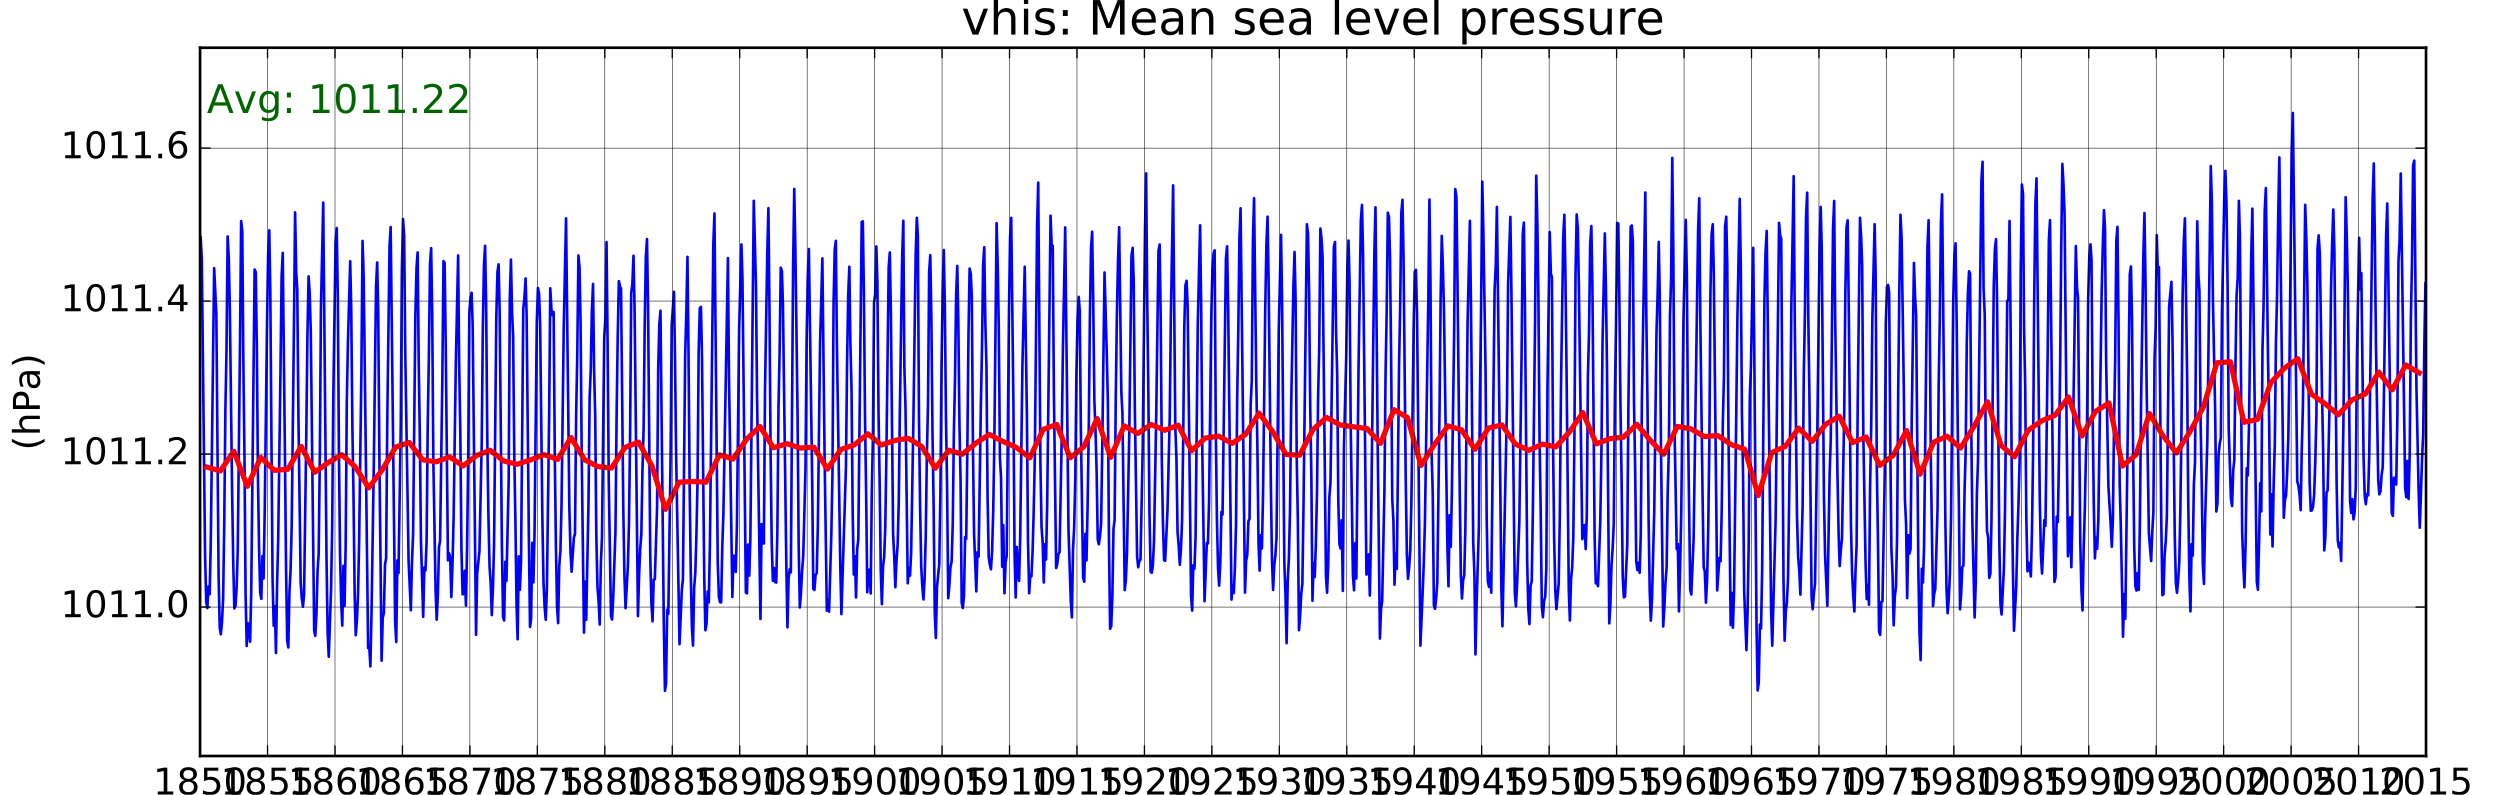 <?xml version="1.0" encoding="utf-8" standalone="no"?>
<!DOCTYPE svg PUBLIC "-//W3C//DTD SVG 1.1//EN"
  "http://www.w3.org/Graphics/SVG/1.1/DTD/svg11.dtd">
<!-- Created with matplotlib (http://matplotlib.org/) -->
<svg height="302pt" version="1.1" viewBox="0 0 950 302" width="950pt" xmlns="http://www.w3.org/2000/svg" xmlns:xlink="http://www.w3.org/1999/xlink">
 <defs>
  <style type="text/css">
*{stroke-linecap:butt;stroke-linejoin:round;stroke-miterlimit:100000;}
  </style>
 </defs>
 <g id="figure_1">
  <g id="patch_1">
   <path d="M 0 302.4 
L 950.4 302.4 
L 950.4 0 
L 0 0 
z
" style="fill:#ffffff;"/>
  </g>
  <g id="axes_1">
   <g id="patch_2">
    <path d="M 76.032 287.28 
L 921.888 287.28 
L 921.888 18.144 
L 76.032 18.144 
z
" style="fill:#ffffff;"/>
   </g>
   <g id="line2d_1">
    <path clip-path="url(#p1659dd0c68)" d="M 76.25 90.163 
L 76.685 98.543 
L 77.935 211.514 
L 78.37 228.726 
L 78.792 231.088 
L 79.227 222.868 
L 79.663 225.82 
L 80.084 206.768 
L 81.376 101.881 
L 82.205 119.093 
L 83.061 218.644 
L 83.497 238.513 
L 83.918 241.034 
L 84.354 236.447 
L 84.789 227.364 
L 85.21 199.115 
L 85.646 155.63 
L 86.067 133.058 
L 86.502 89.845 
L 86.936 98.202 
L 87.342 117.617 
L 88.197 186.649 
L 88.631 213.966 
L 89.051 231.224 
L 89.485 230.271 
L 89.92 223.208 
L 90.34 209.243 
L 91.194 131.015 
L 91.629 84.032 
L 92.064 87.756 
L 92.458 136.079 
L 92.893 172.933 
L 93.314 225.343 
L 93.75 245.462 
L 94.171 236.788 
L 94.606 239.195 
L 95.042 243.85 
L 95.463 225.07 
L 96.755 102.448 
L 97.191 103.357 
L 97.584 130.651 
L 98.019 181.585 
L 98.441 208.289 
L 98.876 225.252 
L 99.297 227.546 
L 99.733 211.264 
L 100.168 219.802 
L 100.59 194.233 
L 101.446 124.747 
L 101.882 97.225 
L 102.317 87.529 
L 102.71 110.441 
L 103.567 219.598 
L 104.002 237.809 
L 104.424 230.361 
L 104.859 248.142 
L 105.295 222.05 
L 105.716 204.52 
L 106.573 141.665 
L 107.008 105.06 
L 107.442 96.09 
L 108.282 173.319 
L 108.702 216.033 
L 109.136 243.486 
L 109.557 246.03 
L 109.991 224.866 
L 110.425 216.419 
L 110.845 199.797 
L 111.7 123.703 
L 112.134 80.694 
L 112.57 103.402 
L 112.963 110.078 
L 113.399 157.833 
L 114.255 221.278 
L 114.677 227.364 
L 115.112 230.543 
L 115.547 226.024 
L 116.404 163.6 
L 116.826 127.041 
L 117.261 105.037 
L 117.696 111.645 
L 118.09 125.724 
L 119.382 239.558 
L 119.803 241.624 
L 120.238 233.586 
L 120.674 217.009 
L 121.095 210.401 
L 121.531 174.001 
L 121.952 117.322 
L 122.823 76.993 
L 124.073 211.877 
L 124.508 240.534 
L 124.929 249.572 
L 125.8 224.026 
L 126.222 200.546 
L 126.657 150.203 
L 127.513 92.457 
L 127.947 86.666 
L 128.353 111.781 
L 128.788 171.366 
L 129.208 210.106 
L 129.642 228.318 
L 130.062 237.719 
L 130.496 215.011 
L 130.931 230.271 
L 131.351 207.177 
L 131.785 152.405 
L 132.205 130.356 
L 133.075 99.246 
L 133.469 117.572 
L 133.904 162.533 
L 134.325 187.739 
L 134.761 225.388 
L 135.182 241.375 
L 135.618 235.834 
L 136.053 225.797 
L 136.474 205.519 
L 137.331 140.711 
L 137.766 91.549 
L 138.202 105.468 
L 139.887 246.28 
L 140.309 245.462 
L 140.744 253.228 
L 141.179 232.791 
L 142.036 177.384 
L 142.893 108.67 
L 143.328 99.746 
L 143.722 118.003 
L 144.157 172.593 
L 145.014 251.071 
L 145.435 234.699 
L 145.87 233.041 
L 146.306 214.42 
L 146.727 212.172 
L 147.163 159.99 
L 148.019 93.638 
L 148.453 86.28 
L 150.148 236.038 
L 150.568 243.963 
L 151.002 212.944 
L 151.436 217.759 
L 152.291 161.034 
L 152.711 102.63 
L 153.146 83.215 
L 153.581 89.618 
L 153.974 132.4 
L 155.266 213.399 
L 156.123 231.928 
L 156.559 213.308 
L 156.98 202.908 
L 157.837 119.865 
L 158.272 101.835 
L 158.707 95.931 
L 159.101 137.146 
L 159.536 166.552 
L 159.957 205.337 
L 160.814 234.403 
L 161.25 215.601 
L 161.685 216.759 
L 162.106 205.723 
L 162.542 161.103 
L 162.963 135.897 
L 163.398 100.427 
L 163.834 94.296 
L 164.227 117.753 
L 164.663 174.886 
L 165.519 224.276 
L 165.941 235.471 
L 166.376 226.365 
L 166.811 208.04 
L 167.233 205.519 
L 168.09 143.572 
L 168.524 99.224 
L 168.959 99.905 
L 169.365 130.265 
L 170.219 212.922 
L 170.653 210.265 
L 171.073 211.9 
L 171.508 226.887 
L 171.942 214.693 
L 172.362 197.253 
L 173.216 137.736 
L 174.087 97.067 
L 174.48 138.009 
L 174.915 163.782 
L 175.337 208.062 
L 175.772 225.842 
L 176.193 225.706 
L 176.629 216.873 
L 177.064 230.134 
L 177.486 208.062 
L 177.921 173.819 
L 178.342 118.98 
L 178.778 113.348 
L 179.213 111.236 
L 179.606 123.408 
L 180.898 241.216 
L 181.32 218.031 
L 182.191 209.288 
L 183.047 168.528 
L 183.469 125.156 
L 183.904 100.7 
L 184.339 93.411 
L 184.733 115.959 
L 185.168 166.348 
L 185.589 195.505 
L 186.025 215.283 
L 186.446 221.278 
L 186.882 233.745 
L 187.317 223.526 
L 187.738 206.972 
L 188.595 120.751 
L 189.03 103.288 
L 189.464 100.45 
L 189.87 118.344 
L 190.725 207.449 
L 191.159 234.517 
L 191.579 235.766 
L 192.013 213.467 
L 192.448 220.756 
L 193.302 182.175 
L 193.722 113.416 
L 194.157 98.656 
L 194.592 118.798 
L 194.986 127.972 
L 195.421 172.752 
L 195.842 197.026 
L 196.278 229.339 
L 196.699 242.919 
L 197.134 211.446 
L 197.57 224.117 
L 197.991 213.24 
L 198.848 117.322 
L 199.283 113.076 
L 199.719 105.809 
L 200.112 119.706 
L 200.969 204.588 
L 201.404 238.218 
L 201.825 235.107 
L 202.261 206.268 
L 202.696 221.301 
L 203.118 202.635 
L 203.974 122.681 
L 204.41 109.442 
L 204.845 111.645 
L 205.238 122.704 
L 206.095 196.527 
L 206.53 221.097 
L 206.952 230.634 
L 207.387 235.539 
L 207.823 223.208 
L 208.679 157.447 
L 209.101 109.556 
L 209.536 117.458 
L 209.97 119.865 
L 210.376 118.548 
L 210.81 172.093 
L 211.23 206.541 
L 211.664 230.361 
L 212.085 236.788 
L 212.519 215.056 
L 212.953 209.379 
L 213.373 192.212 
L 214.228 123.975 
L 215.098 82.988 
L 216.348 192.78 
L 216.783 209.402 
L 217.205 217.259 
L 218.075 204.202 
L 218.497 202.908 
L 218.932 157.674 
L 219.354 135.306 
L 219.789 97.044 
L 220.224 101.631 
L 220.618 122.749 
L 221.053 173.705 
L 221.91 240.398 
L 222.331 220.983 
L 222.766 235.539 
L 223.623 191.168 
L 224.059 151.157 
L 224.48 140.666 
L 224.915 117.867 
L 225.351 107.898 
L 225.744 139.939 
L 226.179 158.06 
L 226.601 203.589 
L 227.036 223.004 
L 227.457 228.318 
L 227.893 237.31 
L 228.328 214.057 
L 228.75 204.293 
L 229.606 128.358 
L 230.041 121.023 
L 230.475 92.003 
L 230.881 129.902 
L 231.316 182.266 
L 232.17 234.04 
L 232.59 235.425 
L 233.024 227.001 
L 233.879 201.659 
L 234.313 157.447 
L 234.733 127.654 
L 235.168 106.831 
L 235.603 108.852 
L 235.997 109.715 
L 236.853 193.802 
L 237.289 219.007 
L 237.71 231.111 
L 238.581 215.442 
L 239.002 199.184 
L 239.438 165.076 
L 239.859 111.395 
L 240.294 107.944 
L 240.73 97.18 
L 241.123 116.482 
L 242.415 234.108 
L 242.837 219.189 
L 243.272 208.698 
L 243.707 202.998 
L 244.129 178.928 
L 244.564 163.328 
L 244.986 123.884 
L 245.421 97.407 
L 245.856 90.845 
L 246.25 115.46 
L 247.106 211.9 
L 247.542 229.249 
L 247.963 236.084 
L 248.398 220.279 
L 248.834 220.052 
L 249.691 192.621 
L 250.112 139.871 
L 250.547 123.112 
L 250.981 118.071 
L 252.241 237.083 
L 252.676 262.493 
L 253.096 259.768 
L 253.53 231.724 
L 253.964 233.268 
L 254.819 173.796 
L 255.239 123.612 
L 256.109 110.896 
L 256.502 136.51 
L 256.938 173.524 
L 258.216 244.781 
L 259.087 224.23 
L 259.508 220.097 
L 260.365 135.034 
L 260.8 118.73 
L 261.235 97.612 
L 261.629 133.558 
L 262.064 184.696 
L 262.485 217.145 
L 262.921 238.286 
L 263.342 245.326 
L 263.778 223.322 
L 264.213 217.804 
L 264.634 203.453 
L 265.07 182.334 
L 265.491 133.399 
L 265.926 117.14 
L 266.362 116.618 
L 266.755 135.783 
L 267.612 219.484 
L 268.047 239.49 
L 268.469 237.196 
L 268.904 224.775 
L 269.339 228.908 
L 269.761 207.154 
L 271.052 93.093 
L 271.487 81.126 
L 272.747 214.034 
L 273.181 226.819 
L 273.601 228.817 
L 274.036 228.908 
L 274.47 207.585 
L 274.89 195.142 
L 276.615 98.066 
L 277.008 143.073 
L 278.3 226.842 
L 278.721 211.105 
L 279.157 211.559 
L 279.592 217.35 
L 280.014 200.364 
L 280.87 124.952 
L 281.741 92.888 
L 282.134 105.65 
L 283.426 225.139 
L 283.848 225.479 
L 284.283 206.927 
L 284.719 218.712 
L 285.14 204.747 
L 286.432 76.312 
L 287.261 108.171 
L 287.696 151.906 
L 288.974 235.198 
L 289.41 199.161 
L 289.845 206.382 
L 290.266 206.541 
L 290.702 148.25 
L 291.558 96.408 
L 291.992 79.105 
L 292.398 117.935 
L 292.832 172.434 
L 293.253 206.427 
L 293.687 220.688 
L 294.107 215.806 
L 294.541 221.21 
L 294.976 221.369 
L 295.396 201.863 
L 295.83 154.654 
L 296.25 133.649 
L 296.685 101.699 
L 297.12 103.016 
L 297.514 115.551 
L 298.806 215.011 
L 299.227 238.4 
L 299.662 219.734 
L 300.098 216.237 
L 300.519 217.509 
L 301.376 101.267 
L 301.811 71.793 
L 302.247 94.955 
L 303.075 157.855 
L 303.497 207.358 
L 303.932 230.838 
L 304.353 225.593 
L 304.789 217.077 
L 305.224 211.378 
L 306.081 178.27 
L 306.502 130.016 
L 306.938 106.695 
L 307.373 94.637 
L 308.623 182.38 
L 309.058 223.799 
L 309.48 224.208 
L 309.915 218.44 
L 310.351 217.849 
L 310.772 200.319 
L 311.629 130.175 
L 312.498 98.179 
L 313.338 172.911 
L 314.192 232.042 
L 314.613 227.954 
L 315.047 232.428 
L 315.901 203.112 
L 316.336 180.018 
L 316.756 115.074 
L 317.19 94.932 
L 317.626 91.503 
L 318.019 130.674 
L 319.311 215.306 
L 319.733 233.359 
L 321.46 177.407 
L 321.882 138.145 
L 322.317 112.008 
L 322.752 101.358 
L 323.146 130.311 
L 323.581 147.864 
L 324.002 193.552 
L 324.438 218.281 
L 324.859 211.332 
L 325.294 227.046 
L 325.73 208.675 
L 326.151 204.951 
L 327.443 84.327 
L 327.879 84.1 
L 328.272 110.759 
L 328.707 159.059 
L 329.129 187.375 
L 329.564 225.048 
L 329.985 217.94 
L 330.421 216.396 
L 330.856 225.525 
L 331.278 186.921 
L 331.713 165.826 
L 332.134 115.028 
L 332.57 111.872 
L 333.005 93.66 
L 333.398 106.74 
L 333.834 156.697 
L 334.255 182.471 
L 334.69 216.759 
L 335.112 229.567 
L 335.547 215.329 
L 335.983 211.718 
L 336.404 200.342 
L 336.839 171.821 
L 337.696 101.631 
L 338.131 95.931 
L 338.525 118.276 
L 339.381 202.908 
L 339.817 211.786 
L 340.238 223.14 
L 340.674 212.899 
L 341.109 206.859 
L 341.53 190.532 
L 341.966 154.79 
L 342.822 97.657 
L 343.258 83.896 
L 343.651 139.28 
L 344.087 154.926 
L 344.943 221.664 
L 345.365 215.828 
L 345.8 218.78 
L 346.235 209.902 
L 347.092 159.536 
L 347.949 97.067 
L 348.384 82.783 
L 348.778 89.346 
L 349.213 158.945 
L 349.634 192.485 
L 350.07 215.488 
L 350.491 223.095 
L 350.926 227.795 
L 351.362 219.598 
L 351.783 203.498 
L 352.219 172.388 
L 352.64 153.813 
L 353.075 103.22 
L 353.509 96.976 
L 353.915 120.387 
L 354.349 164.872 
L 354.769 191.758 
L 355.204 232.473 
L 355.624 242.419 
L 356.058 223.027 
L 356.912 214.375 
L 357.347 187.08 
L 357.767 139.848 
L 358.202 111.713 
L 358.637 95.023 
L 359.03 115.619 
L 359.466 159.013 
L 359.887 184.31 
L 360.322 227.318 
L 360.744 222.732 
L 361.179 215.465 
L 361.615 213.444 
L 362.036 199.433 
L 362.471 164.282 
L 362.893 144.73 
L 363.328 111.917 
L 363.763 101.04 
L 364.157 121.591 
L 364.592 161.443 
L 365.013 182.584 
L 365.449 229.09 
L 365.87 231.065 
L 366.306 226.433 
L 366.741 204.066 
L 367.162 204.792 
L 367.598 169.959 
L 368.019 127.268 
L 368.454 102.04 
L 368.89 104.015 
L 369.283 112.508 
L 369.719 170.027 
L 370.14 202.612 
L 370.997 224.73 
L 371.432 209.856 
L 371.867 211.491 
L 372.724 154.109 
L 373.146 132.899 
L 373.58 100.813 
L 374.015 93.933 
L 374.421 122.295 
L 374.855 139.417 
L 375.275 188.624 
L 375.709 211.718 
L 376.129 214.579 
L 376.564 216.328 
L 376.998 209.425 
L 377.418 194.324 
L 377.852 167.938 
L 378.707 84.804 
L 379.143 101.313 
L 379.536 124.793 
L 379.971 174.228 
L 380.393 181.449 
L 380.828 215.351 
L 381.249 199.547 
L 381.685 225.434 
L 382.12 213.762 
L 382.542 211.128 
L 383.398 119.547 
L 383.834 89.936 
L 384.269 82.783 
L 385.098 153.677 
L 385.519 209.152 
L 385.954 227.046 
L 386.376 207.835 
L 386.811 216.873 
L 387.247 220.733 
L 387.668 204.611 
L 388.525 138.486 
L 389.395 101.381 
L 390.224 157.764 
L 390.645 206.087 
L 391.081 225.434 
L 391.502 218.644 
L 391.938 219.03 
L 392.373 209.788 
L 392.794 194.574 
L 393.23 173.773 
L 394.086 86.053 
L 394.52 69.386 
L 395.36 176.09 
L 395.781 200.16 
L 396.215 206.359 
L 396.635 221.346 
L 397.069 206.836 
L 397.504 212.649 
L 397.924 191.735 
L 399.213 81.943 
L 399.648 93.547 
L 400.042 93.342 
L 400.477 148.84 
L 401.334 215.851 
L 401.755 214.262 
L 402.19 210.606 
L 402.626 209.833 
L 403.483 164.713 
L 403.904 132.718 
L 404.775 86.417 
L 406.025 201.136 
L 406.881 228.022 
L 407.317 234.585 
L 407.752 208.585 
L 408.174 200.501 
L 408.609 182.266 
L 409.03 142.641 
L 409.466 121.977 
L 409.901 112.803 
L 410.294 117.958 
L 410.73 163.396 
L 411.586 219.53 
L 412.008 221.051 
L 412.443 202.794 
L 412.879 212.944 
L 413.3 191.508 
L 413.735 161.988 
L 414.157 120.387 
L 414.592 94.251 
L 415.026 88.052 
L 415.432 114.801 
L 415.866 152.451 
L 416.286 163.464 
L 416.72 179.473 
L 417.141 205.065 
L 417.575 206.836 
L 418.009 203.566 
L 418.429 198.797 
L 418.864 169.436 
L 419.718 103.538 
L 420.547 133.354 
L 420.983 152.269 
L 421.404 205.019 
L 421.839 238.945 
L 422.261 238.037 
L 422.696 226.456 
L 423.131 200.887 
L 423.553 197.549 
L 423.988 151.043 
L 424.41 120.206 
L 424.845 99.019 
L 425.28 86.348 
L 426.109 149.022 
L 426.53 157.219 
L 427.387 224.23 
L 427.822 220.506 
L 428.258 210.038 
L 429.115 165.008 
L 429.971 97.089 
L 430.407 94.183 
L 430.8 106.581 
L 431.235 155.221 
L 432.092 211.309 
L 432.513 215.556 
L 432.949 213.172 
L 433.384 212.717 
L 434.241 169.686 
L 435.097 87.62 
L 435.531 65.889 
L 435.937 113.53 
L 436.372 149.272 
L 436.792 194.687 
L 437.226 217.236 
L 437.646 217.69 
L 438.08 215.034 
L 438.515 205.61 
L 439.369 157.651 
L 440.224 95.386 
L 440.659 92.911 
L 441.053 119.911 
L 441.488 174.636 
L 441.909 198.162 
L 442.345 212.876 
L 442.766 213.126 
L 443.637 194.165 
L 444.494 158.559 
L 444.915 121.137 
L 445.786 70.43 
L 446.615 162.42 
L 447.036 173.842 
L 447.471 202.226 
L 447.893 207.131 
L 448.328 214.602 
L 448.763 208.698 
L 449.185 198.094 
L 449.62 166.416 
L 450.042 123.862 
L 450.477 108.33 
L 450.912 106.695 
L 451.306 116.527 
L 452.162 188.193 
L 452.598 226.342 
L 453.019 232.019 
L 453.454 214.784 
L 453.89 216.101 
L 454.311 204.043 
L 455.168 122.204 
L 456.037 85.622 
L 456.443 117.095 
L 456.877 171.571 
L 457.732 228.454 
L 458.586 206.359 
L 459.02 206.495 
L 459.44 190.668 
L 460.295 119.842 
L 460.73 101.994 
L 461.165 96.385 
L 461.558 95.114 
L 461.994 162.124 
L 462.415 196.799 
L 462.85 215.783 
L 463.272 222.55 
L 463.707 214.216 
L 464.143 194.551 
L 464.564 195.55 
L 465.856 98.247 
L 466.291 93.592 
L 466.685 115.891 
L 467.977 227.841 
L 468.398 222.323 
L 468.834 225.366 
L 469.269 215.465 
L 469.69 199.184 
L 470.126 151.702 
L 470.547 125.951 
L 470.982 90.686 
L 471.418 79.15 
L 472.668 188.17 
L 473.103 225.207 
L 473.525 213.172 
L 473.96 210.901 
L 474.395 198.116 
L 474.817 197.117 
L 475.252 153.722 
L 475.674 144.662 
L 476.108 91.458 
L 476.543 75.335 
L 477.383 144.957 
L 477.803 169.187 
L 478.237 206.495 
L 478.657 216.85 
L 479.092 203.362 
L 479.526 208.426 
L 479.946 188.42 
L 480.8 117.004 
L 481.235 92.934 
L 481.671 82.329 
L 482.064 106.218 
L 482.921 183.878 
L 483.356 212.922 
L 483.777 224.162 
L 484.213 214.852 
L 484.648 211.06 
L 485.07 204.27 
L 485.926 125.247 
L 486.797 89.232 
L 487.19 114.892 
L 488.047 214.012 
L 488.482 225.842 
L 488.904 244.395 
L 489.339 220.574 
L 489.775 212.15 
L 490.196 194.506 
L 490.631 154.949 
L 491.488 108.92 
L 491.923 95.727 
L 492.317 113.189 
L 492.752 173.978 
L 493.173 197.163 
L 493.609 239.467 
L 494.03 234.222 
L 494.466 225.57 
L 494.901 221.891 
L 495.322 192.848 
L 496.614 85.213 
L 497.048 88.824 
L 497.454 110.873 
L 497.888 154.994 
L 498.309 180.609 
L 498.743 228.295 
L 499.163 213.966 
L 499.597 219.303 
L 500.032 206.45 
L 500.452 187.466 
L 500.886 150.634 
L 501.306 131.855 
L 501.741 86.848 
L 502.176 90.595 
L 502.57 97.543 
L 503.862 218.78 
L 504.283 225.229 
L 504.718 214.579 
L 505.154 188.965 
L 505.575 183.47 
L 506.432 123.044 
L 506.867 93.819 
L 507.303 91.957 
L 507.696 125.451 
L 508.131 142.028 
L 508.553 190.327 
L 508.988 206.813 
L 509.409 208.403 
L 509.845 197.662 
L 510.28 224.548 
L 510.702 169.595 
L 511.558 135.715 
L 511.994 101.903 
L 512.429 91.412 
L 512.822 106.672 
L 513.258 161.216 
L 514.114 218.576 
L 514.536 224.298 
L 514.971 206.382 
L 515.407 219.802 
L 516.263 138.077 
L 517.12 83.828 
L 517.554 77.856 
L 517.96 96.612 
L 519.248 218.326 
L 519.669 216.691 
L 520.103 210.674 
L 520.537 226.297 
L 520.957 203.68 
L 522.246 96.408 
L 522.682 78.764 
L 523.511 168.21 
L 524.367 242.646 
L 524.789 231.315 
L 525.224 228.522 
L 526.081 186.331 
L 526.516 141.619 
L 526.938 118.344 
L 527.373 80.808 
L 527.808 82.511 
L 528.202 97.521 
L 528.637 136.669 
L 529.058 189.601 
L 529.494 197.889 
L 529.915 222.187 
L 530.35 210.356 
L 530.786 216.124 
L 531.643 138.69 
L 532.064 116.618 
L 532.499 81.012 
L 532.935 75.926 
L 533.328 96.93 
L 534.185 182.788 
L 534.62 210.742 
L 535.041 219.938 
L 535.477 215.624 
L 535.912 208.971 
L 536.334 190.214 
L 537.19 124.18 
L 537.625 103.266 
L 538.059 102.539 
L 538.465 118.798 
L 539.754 245.326 
L 540.608 225.207 
L 541.043 213.739 
L 541.463 198.956 
L 542.752 113.87 
L 543.187 75.812 
L 543.581 107.376 
L 544.016 172.479 
L 544.437 187.489 
L 544.873 229.884 
L 545.294 231.338 
L 545.73 227.432 
L 546.165 221.483 
L 547.022 155.766 
L 547.443 113.234 
L 547.878 89.641 
L 548.314 102.13 
L 548.707 117.98 
L 549.999 207.767 
L 550.421 222.8 
L 550.856 195.8 
L 551.291 207.79 
L 551.713 186.899 
L 552.57 127.086 
L 553.005 71.838 
L 553.44 74.881 
L 553.834 106.082 
L 554.69 185.786 
L 555.126 218.735 
L 555.547 227.432 
L 555.982 220.506 
L 556.418 218.508 
L 556.839 200.705 
L 557.696 121.863 
L 558.565 83.919 
L 558.971 116.096 
L 559.825 206.087 
L 560.26 217.6 
L 560.68 248.687 
L 561.114 229.408 
L 561.968 200.569 
L 562.403 148.273 
L 562.823 116.709 
L 563.258 69.022 
L 563.693 88.46 
L 564.522 141.937 
L 564.943 197.299 
L 565.378 220.869 
L 565.8 223.027 
L 566.235 217.622 
L 566.671 225.229 
L 567.949 109.942 
L 568.384 101.177 
L 568.819 78.628 
L 570.069 181.267 
L 570.505 223.277 
L 570.926 237.991 
L 572.654 153.268 
L 573.075 107.671 
L 573.946 82.42 
L 574.339 111.327 
L 575.631 225.388 
L 576.053 230.407 
L 576.488 222.141 
L 577.345 198.071 
L 578.202 134.557 
L 578.636 89.164 
L 579.071 84.6 
L 579.477 116.754 
L 580.331 213.558 
L 580.765 231.678 
L 581.185 237.151 
L 581.62 222.436 
L 582.054 220.938 
L 582.474 194.983 
L 583.328 122.113 
L 583.763 66.752 
L 584.199 84.872 
L 584.592 113.007 
L 585.027 167.052 
L 585.449 192.962 
L 585.884 230.225 
L 586.305 234.54 
L 586.741 228.454 
L 587.176 226.751 
L 587.598 216.078 
L 588.033 147.001 
L 588.89 88.142 
L 589.325 103.947 
L 589.718 105.309 
L 590.154 168.619 
L 590.575 204.52 
L 591.01 224.366 
L 591.432 231.474 
L 592.303 221.732 
L 592.724 196.163 
L 593.159 148.386 
L 594.016 90.368 
L 594.451 81.625 
L 594.845 103.606 
L 595.28 140.075 
L 596.137 224.321 
L 596.558 235.766 
L 596.994 220.12 
L 597.429 215.669 
L 597.85 204.338 
L 598.286 165.099 
L 598.707 104.129 
L 599.142 81.489 
L 599.576 86.78 
L 599.982 109.51 
L 601.271 204.86 
L 601.691 201.818 
L 602.125 199.501 
L 602.56 208.653 
L 602.98 195.936 
L 603.414 142.777 
L 603.834 125.86 
L 604.269 92.775 
L 604.704 85.894 
L 605.098 107.694 
L 605.954 203.748 
L 606.39 221.664 
L 606.811 221.074 
L 607.246 222.732 
L 608.103 198.071 
L 608.539 171.821 
L 608.96 130.106 
L 609.831 88.687 
L 610.224 108.125 
L 610.659 139.757 
L 611.516 236.878 
L 611.937 229.953 
L 612.373 214.761 
L 612.808 208.312 
L 613.23 198.911 
L 613.665 150.453 
L 614.086 123.589 
L 614.522 84.736 
L 614.957 84.918 
L 615.35 113.689 
L 615.786 154.767 
L 616.207 182.448 
L 616.642 219.235 
L 617.064 227.001 
L 617.499 226.683 
L 618.356 206.972 
L 618.791 154.608 
L 619.648 86.212 
L 620.082 85.69 
L 620.488 91.776 
L 620.922 153.109 
L 621.342 177.293 
L 621.776 213.308 
L 622.197 216.646 
L 622.631 213.807 
L 623.065 217.668 
L 623.485 203.407 
L 623.92 151.929 
L 625.21 73.155 
L 625.603 119.842 
L 626.039 152.61 
L 626.46 196.867 
L 626.895 224.775 
L 627.317 235.834 
L 627.752 227.841 
L 628.609 194.369 
L 629.466 126.382 
L 629.901 111.69 
L 630.336 91.912 
L 630.73 113.621 
L 631.165 169.482 
L 632.022 238.059 
L 632.443 231.224 
L 632.878 221.392 
L 633.314 215.692 
L 633.735 186.694 
L 634.171 170.708 
L 634.592 120.115 
L 635.027 105.605 
L 635.463 60.03 
L 635.856 95.046 
L 636.291 160.785 
L 637.148 208.675 
L 637.569 206.7 
L 638.005 232.337 
L 638.44 215.987 
L 638.862 195.55 
L 639.718 121.341 
L 640.587 83.555 
L 640.993 103.674 
L 641.428 160.807 
L 642.282 224.071 
L 642.702 225.888 
L 643.571 204.883 
L 645.28 87.166 
L 645.715 75.335 
L 646.109 120.319 
L 646.965 187.784 
L 647.401 215.488 
L 647.822 217.214 
L 648.258 228.999 
L 648.693 220.188 
L 649.114 201.818 
L 649.55 168.551 
L 649.971 110.805 
L 650.406 89.005 
L 650.842 85.213 
L 651.235 103.606 
L 652.527 224.366 
L 653.384 212.013 
L 653.819 213.217 
L 654.241 194.483 
L 654.676 160.467 
L 655.098 143.141 
L 655.533 86.212 
L 655.968 82.352 
L 656.362 100.927 
L 656.797 162.624 
L 657.654 237.537 
L 658.075 225.297 
L 658.51 238.536 
L 658.946 224.775 
L 660.224 120.274 
L 661.093 75.562 
L 661.499 101.04 
L 661.933 157.015 
L 662.353 180.495 
L 662.788 224.753 
L 663.642 247.029 
L 664.076 232.45 
L 664.496 207.631 
L 664.931 150.43 
L 665.351 139.507 
L 666.221 94.183 
L 666.614 131.787 
L 667.471 237.174 
L 667.906 262.357 
L 668.328 259.382 
L 668.763 237.333 
L 669.199 238.809 
L 669.62 216.487 
L 670.477 113.802 
L 670.912 95.704 
L 671.347 87.756 
L 673.033 232.428 
L 673.454 245.348 
L 674.746 197.094 
L 676.038 84.691 
L 676.474 89.505 
L 676.867 90.731 
L 677.724 219.938 
L 678.159 243.464 
L 678.581 232.632 
L 679.016 228.953 
L 679.451 219.643 
L 680.308 158.65 
L 680.73 115.074 
L 681.599 66.956 
L 682.005 121.841 
L 682.859 196.209 
L 683.293 211.491 
L 683.713 216.691 
L 684.148 225.956 
L 685.002 191.713 
L 685.436 142.437 
L 685.856 120.024 
L 686.291 82.261 
L 686.727 73.223 
L 687.12 118.276 
L 687.555 148.704 
L 688.412 227.114 
L 688.833 231.519 
L 689.269 225.57 
L 689.704 221.891 
L 690.561 165.462 
L 691.418 94.75 
L 691.853 78.628 
L 692.246 93.524 
L 693.103 189.124 
L 693.538 211.4 
L 694.395 230.202 
L 695.252 180.313 
L 695.687 166.916 
L 696.544 87.121 
L 696.979 76.357 
L 697.373 121.137 
L 698.229 179.859 
L 698.665 202.658 
L 699.086 215.079 
L 699.522 208.902 
L 699.957 204.611 
L 700.814 156.039 
L 701.235 111.441 
L 701.67 86.348 
L 702.104 83.692 
L 702.51 115.573 
L 703.365 199.57 
L 703.799 217.713 
L 704.219 226.251 
L 704.653 232.382 
L 705.088 217.372 
L 705.508 207.177 
L 705.942 151.838 
L 706.797 82.761 
L 707.232 89.959 
L 707.626 100.927 
L 708.061 165.326 
L 708.918 214.125 
L 709.339 227.636 
L 709.774 222.3 
L 710.21 229.816 
L 710.631 185.105 
L 711.067 161.239 
L 711.488 121.296 
L 712.359 85.213 
L 712.752 104.537 
L 713.187 177.793 
L 713.609 203.861 
L 714.044 240.035 
L 714.465 241.261 
L 714.901 228.704 
L 715.336 228.522 
L 716.193 180.586 
L 716.614 122.749 
L 717.05 109.011 
L 717.485 108.261 
L 717.878 111.168 
L 718.314 169.913 
L 718.735 208.607 
L 719.17 218.303 
L 719.592 237.628 
L 720.027 226.637 
L 720.463 223.095 
L 720.884 204.202 
L 721.319 149.226 
L 721.741 110.668 
L 722.176 81.625 
L 722.61 90.209 
L 723.45 148.159 
L 723.87 189.828 
L 724.304 199.025 
L 724.725 227.296 
L 725.159 203.362 
L 725.593 210.333 
L 726.013 208.675 
L 726.448 159.695 
L 727.302 99.905 
L 727.738 112.985 
L 728.131 119.752 
L 728.988 217.418 
L 729.423 241.057 
L 729.845 250.844 
L 730.28 216.124 
L 730.715 221.369 
L 731.137 207.949 
L 732.429 93.933 
L 732.864 83.669 
L 733.258 113.893 
L 733.693 173.115 
L 734.55 230.293 
L 734.971 225.774 
L 735.406 223.753 
L 736.263 193.461 
L 736.699 146.047 
L 737.12 121.364 
L 737.555 84.623 
L 737.991 73.882 
L 739.241 198.366 
L 739.676 223.844 
L 740.097 233.018 
L 740.533 227.387 
L 740.968 218.031 
L 741.39 196.549 
L 742.246 113.439 
L 742.681 97.021 
L 743.115 92.457 
L 743.521 121.727 
L 743.956 164.032 
L 744.376 191.213 
L 744.81 231.519 
L 745.23 225.911 
L 745.664 215.488 
L 746.099 214.875 
L 746.519 187.08 
L 746.953 171.616 
L 747.373 130.038 
L 747.808 111.282 
L 748.243 103.084 
L 748.637 103.992 
L 749.072 161.829 
L 749.493 198.162 
L 750.35 234.63 
L 750.786 221.437 
L 751.221 187.489 
L 751.642 175.181 
L 752.934 68.546 
L 753.37 61.483 
L 753.763 109.669 
L 754.199 119.638 
L 754.62 176.748 
L 755.055 201.772 
L 755.477 204.111 
L 755.912 219.598 
L 756.347 217.986 
L 756.769 197.276 
L 757.626 108.42 
L 758.061 94.659 
L 758.496 90.913 
L 758.89 115.414 
L 759.746 206.155 
L 760.182 229.657 
L 760.603 233.495 
L 761.474 216.169 
L 761.895 194.324 
L 762.752 114.438 
L 763.187 113.666 
L 763.621 83.964 
L 764.027 123.953 
L 764.461 179.882 
L 764.881 214.579 
L 765.316 239.694 
L 766.17 222.936 
L 766.604 204.111 
L 767.024 191.531 
L 767.459 174.727 
L 767.879 101.767 
L 768.314 70.112 
L 768.749 73.677 
L 769.142 124.634 
L 769.578 147.046 
L 769.999 196.776 
L 770.434 217.1 
L 770.856 213.807 
L 771.291 214.988 
L 771.727 219.03 
L 772.148 201.568 
L 772.583 171.366 
L 773.005 112.689 
L 773.44 77.719 
L 773.875 67.796 
L 775.125 190.396 
L 775.561 211.309 
L 775.982 217.94 
L 776.853 197.662 
L 777.274 199.819 
L 778.131 132.74 
L 778.566 91.253 
L 779.002 83.646 
L 780.252 194.846 
L 780.687 221.142 
L 781.109 219.348 
L 781.544 196.345 
L 781.979 198.366 
L 782.401 173.864 
L 782.836 141.142 
L 783.258 94.773 
L 783.692 62.278 
L 784.127 70.044 
L 784.533 81.534 
L 785.387 170.004 
L 785.821 211.378 
L 786.241 205.701 
L 786.676 196.572 
L 787.11 215.51 
L 787.53 193.666 
L 787.964 149.885 
L 788.819 93.501 
L 789.255 109.17 
L 789.648 113.053 
L 790.505 206.064 
L 790.94 224.321 
L 791.361 231.974 
L 791.797 208.562 
L 792.232 193.416 
L 792.654 173.138 
L 793.089 159.831 
L 793.51 112.985 
L 793.946 97.203 
L 794.381 92.866 
L 794.774 98.701 
L 795.21 157.038 
L 795.631 191.054 
L 796.066 212.172 
L 796.488 204.315 
L 796.923 208.539 
L 797.359 197.685 
L 798.637 110.964 
L 799.072 92.775 
L 799.507 79.877 
L 799.901 86.689 
L 800.336 137.509 
L 801.193 184.787 
L 802.05 199.115 
L 802.485 207.767 
L 802.906 197.14 
L 803.342 159.536 
L 803.763 137.123 
L 804.198 91.458 
L 804.632 86.189 
L 805.038 121.954 
L 805.472 183.629 
L 805.893 199.456 
L 806.747 241.942 
L 807.181 225.706 
L 807.616 235.13 
L 809.325 104.151 
L 809.76 101.267 
L 810.154 120.546 
L 810.589 172.456 
L 811.01 208.085 
L 811.446 222.754 
L 811.867 224.412 
L 812.302 217.713 
L 812.738 224.117 
L 813.159 198.162 
L 813.595 153.518 
L 814.451 97.998 
L 814.887 80.944 
L 815.28 105.968 
L 815.715 146.501 
L 816.572 202.567 
L 817.429 213.194 
L 817.864 202.204 
L 818.286 194.642 
L 818.721 136.328 
L 819.142 124.498 
L 819.578 89.369 
L 820.013 104.583 
L 820.406 101.472 
L 821.263 196.413 
L 821.698 226.183 
L 822.12 225.797 
L 822.555 210.833 
L 822.991 205.587 
L 823.412 196.05 
L 824.269 116.436 
L 825.138 107.103 
L 825.544 128.63 
L 826.398 203.135 
L 826.832 221.596 
L 827.253 225.229 
L 827.687 220.801 
L 828.121 213.626 
L 828.541 193.62 
L 828.976 161.012 
L 829.396 112.349 
L 829.83 91.912 
L 830.266 82.965 
L 831.095 142.096 
L 831.516 189.351 
L 831.951 219.121 
L 832.373 232.314 
L 832.808 206.768 
L 833.243 211.151 
L 833.665 184.264 
L 834.1 175.658 
L 834.522 121.273 
L 834.957 84.1 
L 835.392 104.447 
L 835.786 110.532 
L 836.221 159.831 
L 836.642 183.288 
L 837.078 214.443 
L 837.499 221.891 
L 837.934 198.343 
L 838.791 167.166 
L 840.083 63.096 
L 840.519 76.834 
L 840.912 113.961 
L 841.769 156.675 
L 842.204 194.369 
L 842.625 191.372 
L 843.061 172.706 
L 843.496 168.46 
L 843.918 166.393 
L 844.353 118.752 
L 845.209 76.085 
L 845.643 64.912 
L 846.049 76.72 
L 846.484 108.352 
L 846.904 162.737 
L 847.758 189.442 
L 848.192 192.28 
L 848.627 178.656 
L 849.047 174.682 
L 849.481 137.736 
L 849.901 112.281 
L 850.336 105.537 
L 850.771 76.334 
L 851.165 89.8 
L 852.021 202.045 
L 852.457 214.875 
L 852.878 223.186 
L 853.314 207.154 
L 853.749 177.929 
L 854.17 180.677 
L 854.606 161.875 
L 855.462 97.43 
L 855.898 79.286 
L 857.583 220.915 
L 858.005 224.094 
L 858.44 206.336 
L 858.875 183.561 
L 859.297 194.347 
L 859.732 133.376 
L 860.154 116.504 
L 860.589 80.263 
L 861.024 71.452 
L 861.853 137.214 
L 862.274 159.354 
L 862.71 203.112 
L 863.131 187.852 
L 863.566 207.654 
L 864.002 183.765 
L 864.423 168.869 
L 864.859 130.061 
L 865.28 112.508 
L 865.715 82.057 
L 866.149 59.826 
L 867.844 196.754 
L 868.264 190.01 
L 868.698 188.352 
L 869.132 179.133 
L 869.552 166.348 
L 869.987 139.553 
L 870.842 58.282 
L 871.277 42.931 
L 872.962 182.902 
L 873.384 184.469 
L 873.819 187.898 
L 874.255 193.847 
L 874.676 170.776 
L 875.111 153.972 
L 875.968 77.833 
L 876.403 90.39 
L 876.797 107.898 
L 877.232 141.483 
L 877.653 183.061 
L 878.089 194.097 
L 878.51 193.915 
L 878.946 192.598 
L 879.381 187.807 
L 879.802 175.408 
L 880.238 158.06 
L 880.659 94.478 
L 881.094 89.437 
L 881.53 96.34 
L 882.359 149.499 
L 882.78 170.413 
L 883.215 209.152 
L 883.637 204.088 
L 884.072 187.171 
L 884.507 186.331 
L 885.364 148.136 
L 885.786 110.055 
L 886.22 92.252 
L 886.655 79.604 
L 887.061 95.091 
L 887.915 183.606 
L 888.349 205.36 
L 888.769 207.994 
L 889.204 206.246 
L 889.638 213.149 
L 890.492 161.489 
L 891.347 74.926 
L 891.783 90.05 
L 892.176 109.919 
L 892.611 145.934 
L 893.033 190.396 
L 893.468 194.937 
L 893.889 189.624 
L 894.325 197.367 
L 894.76 194.597 
L 895.182 185.332 
L 895.617 137.464 
L 896.474 90.368 
L 896.909 109.965 
L 897.302 103.788 
L 898.159 174.046 
L 898.594 188.511 
L 899.016 191.576 
L 899.451 187.716 
L 899.887 188.238 
L 900.308 172.933 
L 901.6 75.653 
L 902.035 62.142 
L 902.429 89.845 
L 902.864 130.719 
L 903.721 182.357 
L 904.142 187.852 
L 904.578 186.74 
L 905.013 180.404 
L 905.434 177.52 
L 905.87 151.452 
L 906.726 89.255 
L 907.16 77.311 
L 908.855 194.824 
L 909.275 196.027 
L 909.709 181.517 
L 910.144 183.878 
L 910.564 184.106 
L 910.998 158.173 
L 911.418 99.36 
L 911.853 91.162 
L 912.288 65.934 
L 913.974 185.582 
L 914.395 188.942 
L 914.83 175.136 
L 915.266 189.624 
L 915.687 172.752 
L 916.123 121.455 
L 916.544 100.314 
L 916.979 62.823 
L 917.415 61.029 
L 918.243 147.364 
L 919.1 187.534 
L 919.521 200.546 
L 920.392 174.114 
L 920.814 164.781 
L 921.249 130.538 
L 921.67 107.626 
L 921.67 107.626 
" style="fill:none;stroke:#0000ff;stroke-linecap:square;"/>
   </g>
   <g id="line2d_2">
    <path clip-path="url(#p1659dd0c68)" d="M 78.595 177.492 
L 83.722 178.96 
L 88.848 171.478 
L 93.974 184.802 
L 99.101 173.821 
L 104.227 178.728 
L 109.354 178.323 
L 114.48 169.652 
L 119.606 179.454 
L 124.733 175.777 
L 129.859 172.803 
L 134.986 177.369 
L 140.112 185.358 
L 145.238 178.55 
L 150.365 169.881 
L 155.491 168.159 
L 160.618 174.716 
L 165.744 175.488 
L 170.87 173.637 
L 175.997 177.062 
L 181.123 173.071 
L 186.25 171.105 
L 191.376 175.164 
L 196.502 176.428 
L 201.629 174.75 
L 206.755 172.767 
L 211.882 174.57 
L 217.008 166.261 
L 222.134 174.699 
L 227.261 177.327 
L 232.387 177.825 
L 237.514 170.01 
L 242.64 168.017 
L 247.766 177.104 
L 252.893 193.548 
L 258.019 183.256 
L 263.146 182.972 
L 268.272 183.222 
L 273.398 172.854 
L 278.525 174.457 
L 283.651 166.952 
L 288.778 162.051 
L 293.904 170.129 
L 299.03 168.615 
L 304.157 170.265 
L 309.283 169.932 
L 314.41 178.237 
L 319.536 170.801 
L 324.662 169.022 
L 329.789 164.859 
L 334.915 169.109 
L 340.042 167.362 
L 345.168 166.552 
L 350.294 169.692 
L 355.421 177.914 
L 360.547 171.09 
L 365.674 172.604 
L 370.8 168.411 
L 375.926 165.078 
L 381.053 167.726 
L 386.179 170 
L 391.306 173.999 
L 396.432 163.161 
L 401.558 161.288 
L 406.685 173.948 
L 411.811 169.824 
L 416.938 159.072 
L 422.064 173.779 
L 427.19 161.824 
L 432.317 164.711 
L 437.443 161.303 
L 442.57 163.506 
L 447.696 161.57 
L 452.822 171.243 
L 457.949 166.462 
L 463.075 165.731 
L 468.202 168.479 
L 473.328 165.035 
L 478.454 156.998 
L 483.581 163.945 
L 488.707 172.695 
L 493.834 173.001 
L 498.96 163.207 
L 504.086 158.618 
L 509.213 161.49 
L 519.466 162.857 
L 524.592 168.464 
L 529.718 155.696 
L 534.845 158.663 
L 539.971 176.89 
L 545.098 168.893 
L 550.224 161.859 
L 555.35 163.32 
L 560.477 170.733 
L 565.603 162.696 
L 570.73 161.456 
L 575.856 168.765 
L 580.982 171.132 
L 586.109 168.77 
L 591.235 169.8 
L 596.362 164.164 
L 601.488 156.788 
L 606.614 168.67 
L 611.741 166.683 
L 616.867 166.138 
L 621.994 161.229 
L 627.12 167.309 
L 632.246 172.596 
L 637.373 162.043 
L 642.499 162.944 
L 647.626 165.877 
L 652.752 165.517 
L 657.878 168.956 
L 663.005 170.702 
L 668.131 188.28 
L 673.258 171.993 
L 678.384 169.622 
L 683.51 162.692 
L 688.637 167.711 
L 693.763 161.231 
L 698.89 158.162 
L 704.016 168.193 
L 709.142 166.079 
L 714.269 176.847 
L 719.395 173.06 
L 724.522 163.604 
L 729.648 180.177 
L 734.774 168.036 
L 739.901 165.769 
L 745.027 170.248 
L 750.154 161.962 
L 755.28 152.712 
L 760.406 169.251 
L 765.533 173.558 
L 770.659 163.566 
L 775.786 159.944 
L 780.912 157.808 
L 786.038 150.856 
L 791.165 165.635 
L 796.291 156.309 
L 801.418 153.145 
L 806.544 177.091 
L 811.67 172.839 
L 816.797 157.148 
L 821.923 165.584 
L 827.05 172.121 
L 832.176 164.055 
L 837.302 154.638 
L 842.429 137.871 
L 847.555 137.494 
L 852.682 160.455 
L 857.808 159.381 
L 862.934 145.358 
L 868.061 139.914 
L 873.187 136.296 
L 878.314 149.752 
L 883.44 153.348 
L 888.566 157.623 
L 893.693 152.006 
L 898.819 149.688 
L 903.946 141.392 
L 909.072 148.117 
L 914.198 138.686 
L 919.325 141.687 
L 919.325 141.687 
" style="fill:none;stroke:#ff0000;stroke-linecap:square;stroke-width:2.0;"/>
   </g>
   <g id="patch_3">
    <path d="M 76.032 18.144 
L 921.888 18.144 
" style="fill:none;stroke:#000000;stroke-linecap:square;stroke-linejoin:miter;"/>
   </g>
   <g id="patch_4">
    <path d="M 921.888 287.28 
L 921.888 18.144 
" style="fill:none;stroke:#000000;stroke-linecap:square;stroke-linejoin:miter;"/>
   </g>
   <g id="patch_5">
    <path d="M 76.032 287.28 
L 921.888 287.28 
" style="fill:none;stroke:#000000;stroke-linecap:square;stroke-linejoin:miter;"/>
   </g>
   <g id="patch_6">
    <path d="M 76.032 287.28 
L 76.032 18.144 
" style="fill:none;stroke:#000000;stroke-linecap:square;stroke-linejoin:miter;"/>
   </g>
   <g id="matplotlib.axis_1">
    <g id="xtick_1">
     <g id="line2d_3">
      <path clip-path="url(#p1659dd0c68)" d="M 76.032 287.28 
L 76.032 18.144 
" style="fill:none;stroke:#000000;stroke-linecap:square;stroke-width:0.2;"/>
     </g>
     <g id="line2d_4">
      <defs>
       <path d="M 0 0 
L 0 -4 
" id="m5ff1bc9e2d" style="stroke:#000000;stroke-width:0.5;"/>
      </defs>
      <g>
       <use style="stroke:#000000;stroke-width:0.5;" x="76.032" xlink:href="#m5ff1bc9e2d" y="287.28"/>
      </g>
     </g>
     <g id="line2d_5">
      <defs>
       <path d="M 0 0 
L 0 4 
" id="mba8d5b6df1" style="stroke:#000000;stroke-width:0.5;"/>
      </defs>
      <g>
       <use style="stroke:#000000;stroke-width:0.5;" x="76.032" xlink:href="#mba8d5b6df1" y="18.144"/>
      </g>
     </g>
     <g id="text_1">
      <!-- 1850 -->
      <defs>
       <path d="M 31.781 34.625 
Q 24.75 34.625 20.719 30.859 
Q 16.703 27.094 16.703 20.516 
Q 16.703 13.922 20.719 10.156 
Q 24.75 6.391 31.781 6.391 
Q 38.812 6.391 42.859 10.172 
Q 46.922 13.969 46.922 20.516 
Q 46.922 27.094 42.891 30.859 
Q 38.875 34.625 31.781 34.625 
M 21.922 38.812 
Q 15.578 40.375 12.031 44.719 
Q 8.5 49.078 8.5 55.328 
Q 8.5 64.062 14.719 69.141 
Q 20.953 74.219 31.781 74.219 
Q 42.672 74.219 48.875 69.141 
Q 55.078 64.062 55.078 55.328 
Q 55.078 49.078 51.531 44.719 
Q 48 40.375 41.703 38.812 
Q 48.828 37.156 52.797 32.312 
Q 56.781 27.484 56.781 20.516 
Q 56.781 9.906 50.312 4.234 
Q 43.844 -1.422 31.781 -1.422 
Q 19.734 -1.422 13.25 4.234 
Q 6.781 9.906 6.781 20.516 
Q 6.781 27.484 10.781 32.312 
Q 14.797 37.156 21.922 38.812 
M 18.312 54.391 
Q 18.312 48.734 21.844 45.562 
Q 25.391 42.391 31.781 42.391 
Q 38.141 42.391 41.719 45.562 
Q 45.312 48.734 45.312 54.391 
Q 45.312 60.062 41.719 63.234 
Q 38.141 66.406 31.781 66.406 
Q 25.391 66.406 21.844 63.234 
Q 18.312 60.062 18.312 54.391 
" id="BitstreamVeraSans-Roman-38"/>
       <path d="M 12.406 8.297 
L 28.516 8.297 
L 28.516 63.922 
L 10.984 60.406 
L 10.984 69.391 
L 28.422 72.906 
L 38.281 72.906 
L 38.281 8.297 
L 54.391 8.297 
L 54.391 0 
L 12.406 0 
z
" id="BitstreamVeraSans-Roman-31"/>
       <path d="M 31.781 66.406 
Q 24.172 66.406 20.328 58.906 
Q 16.5 51.422 16.5 36.375 
Q 16.5 21.391 20.328 13.891 
Q 24.172 6.391 31.781 6.391 
Q 39.453 6.391 43.281 13.891 
Q 47.125 21.391 47.125 36.375 
Q 47.125 51.422 43.281 58.906 
Q 39.453 66.406 31.781 66.406 
M 31.781 74.219 
Q 44.047 74.219 50.516 64.516 
Q 56.984 54.828 56.984 36.375 
Q 56.984 17.969 50.516 8.266 
Q 44.047 -1.422 31.781 -1.422 
Q 19.531 -1.422 13.062 8.266 
Q 6.594 17.969 6.594 36.375 
Q 6.594 54.828 13.062 64.516 
Q 19.531 74.219 31.781 74.219 
" id="BitstreamVeraSans-Roman-30"/>
       <path d="M 10.797 72.906 
L 49.516 72.906 
L 49.516 64.594 
L 19.828 64.594 
L 19.828 46.734 
Q 21.969 47.469 24.109 47.828 
Q 26.266 48.188 28.422 48.188 
Q 40.625 48.188 47.75 41.5 
Q 54.891 34.812 54.891 23.391 
Q 54.891 11.625 47.562 5.094 
Q 40.234 -1.422 26.906 -1.422 
Q 22.312 -1.422 17.547 -0.641 
Q 12.797 0.141 7.719 1.703 
L 7.719 11.625 
Q 12.109 9.234 16.797 8.062 
Q 21.484 6.891 26.703 6.891 
Q 35.156 6.891 40.078 11.328 
Q 45.016 15.766 45.016 23.391 
Q 45.016 31 40.078 35.438 
Q 35.156 39.891 26.703 39.891 
Q 22.75 39.891 18.812 39.016 
Q 14.891 38.141 10.797 36.281 
z
" id="BitstreamVeraSans-Roman-35"/>
      </defs>
      <g transform="translate(58.217 301.918)scale(0.14 -0.14)">
       <use xlink:href="#BitstreamVeraSans-Roman-31"/>
       <use x="63.623" xlink:href="#BitstreamVeraSans-Roman-38"/>
       <use x="127.246" xlink:href="#BitstreamVeraSans-Roman-35"/>
       <use x="190.869" xlink:href="#BitstreamVeraSans-Roman-30"/>
      </g>
     </g>
    </g>
    <g id="xtick_2">
     <g id="line2d_6">
      <path clip-path="url(#p1659dd0c68)" d="M 101.664 287.28 
L 101.664 18.144 
" style="fill:none;stroke:#000000;stroke-linecap:square;stroke-width:0.2;"/>
     </g>
     <g id="line2d_7">
      <g>
       <use style="stroke:#000000;stroke-width:0.5;" x="101.664" xlink:href="#m5ff1bc9e2d" y="287.28"/>
      </g>
     </g>
     <g id="line2d_8">
      <g>
       <use style="stroke:#000000;stroke-width:0.5;" x="101.664" xlink:href="#mba8d5b6df1" y="18.144"/>
      </g>
     </g>
     <g id="text_2">
      <!-- 1855 -->
      <g transform="translate(83.849 301.918)scale(0.14 -0.14)">
       <use xlink:href="#BitstreamVeraSans-Roman-31"/>
       <use x="63.623" xlink:href="#BitstreamVeraSans-Roman-38"/>
       <use x="127.246" xlink:href="#BitstreamVeraSans-Roman-35"/>
       <use x="190.869" xlink:href="#BitstreamVeraSans-Roman-35"/>
      </g>
     </g>
    </g>
    <g id="xtick_3">
     <g id="line2d_9">
      <path clip-path="url(#p1659dd0c68)" d="M 127.296 287.28 
L 127.296 18.144 
" style="fill:none;stroke:#000000;stroke-linecap:square;stroke-width:0.2;"/>
     </g>
     <g id="line2d_10">
      <g>
       <use style="stroke:#000000;stroke-width:0.5;" x="127.296" xlink:href="#m5ff1bc9e2d" y="287.28"/>
      </g>
     </g>
     <g id="line2d_11">
      <g>
       <use style="stroke:#000000;stroke-width:0.5;" x="127.296" xlink:href="#mba8d5b6df1" y="18.144"/>
      </g>
     </g>
     <g id="text_3">
      <!-- 1860 -->
      <defs>
       <path d="M 33.016 40.375 
Q 26.375 40.375 22.484 35.828 
Q 18.609 31.297 18.609 23.391 
Q 18.609 15.531 22.484 10.953 
Q 26.375 6.391 33.016 6.391 
Q 39.656 6.391 43.531 10.953 
Q 47.406 15.531 47.406 23.391 
Q 47.406 31.297 43.531 35.828 
Q 39.656 40.375 33.016 40.375 
M 52.594 71.297 
L 52.594 62.312 
Q 48.875 64.062 45.094 64.984 
Q 41.312 65.922 37.594 65.922 
Q 27.828 65.922 22.672 59.328 
Q 17.531 52.734 16.797 39.406 
Q 19.672 43.656 24.016 45.922 
Q 28.375 48.188 33.594 48.188 
Q 44.578 48.188 50.953 41.516 
Q 57.328 34.859 57.328 23.391 
Q 57.328 12.156 50.688 5.359 
Q 44.047 -1.422 33.016 -1.422 
Q 20.359 -1.422 13.672 8.266 
Q 6.984 17.969 6.984 36.375 
Q 6.984 53.656 15.188 63.938 
Q 23.391 74.219 37.203 74.219 
Q 40.922 74.219 44.703 73.484 
Q 48.484 72.75 52.594 71.297 
" id="BitstreamVeraSans-Roman-36"/>
      </defs>
      <g transform="translate(109.481 301.918)scale(0.14 -0.14)">
       <use xlink:href="#BitstreamVeraSans-Roman-31"/>
       <use x="63.623" xlink:href="#BitstreamVeraSans-Roman-38"/>
       <use x="127.246" xlink:href="#BitstreamVeraSans-Roman-36"/>
       <use x="190.869" xlink:href="#BitstreamVeraSans-Roman-30"/>
      </g>
     </g>
    </g>
    <g id="xtick_4">
     <g id="line2d_12">
      <path clip-path="url(#p1659dd0c68)" d="M 152.928 287.28 
L 152.928 18.144 
" style="fill:none;stroke:#000000;stroke-linecap:square;stroke-width:0.2;"/>
     </g>
     <g id="line2d_13">
      <g>
       <use style="stroke:#000000;stroke-width:0.5;" x="152.928" xlink:href="#m5ff1bc9e2d" y="287.28"/>
      </g>
     </g>
     <g id="line2d_14">
      <g>
       <use style="stroke:#000000;stroke-width:0.5;" x="152.928" xlink:href="#mba8d5b6df1" y="18.144"/>
      </g>
     </g>
     <g id="text_4">
      <!-- 1865 -->
      <g transform="translate(135.113 301.918)scale(0.14 -0.14)">
       <use xlink:href="#BitstreamVeraSans-Roman-31"/>
       <use x="63.623" xlink:href="#BitstreamVeraSans-Roman-38"/>
       <use x="127.246" xlink:href="#BitstreamVeraSans-Roman-36"/>
       <use x="190.869" xlink:href="#BitstreamVeraSans-Roman-35"/>
      </g>
     </g>
    </g>
    <g id="xtick_5">
     <g id="line2d_15">
      <path clip-path="url(#p1659dd0c68)" d="M 178.56 287.28 
L 178.56 18.144 
" style="fill:none;stroke:#000000;stroke-linecap:square;stroke-width:0.2;"/>
     </g>
     <g id="line2d_16">
      <g>
       <use style="stroke:#000000;stroke-width:0.5;" x="178.56" xlink:href="#m5ff1bc9e2d" y="287.28"/>
      </g>
     </g>
     <g id="line2d_17">
      <g>
       <use style="stroke:#000000;stroke-width:0.5;" x="178.56" xlink:href="#mba8d5b6df1" y="18.144"/>
      </g>
     </g>
     <g id="text_5">
      <!-- 1870 -->
      <defs>
       <path d="M 8.203 72.906 
L 55.078 72.906 
L 55.078 68.703 
L 28.609 0 
L 18.312 0 
L 43.219 64.594 
L 8.203 64.594 
z
" id="BitstreamVeraSans-Roman-37"/>
      </defs>
      <g transform="translate(160.745 301.918)scale(0.14 -0.14)">
       <use xlink:href="#BitstreamVeraSans-Roman-31"/>
       <use x="63.623" xlink:href="#BitstreamVeraSans-Roman-38"/>
       <use x="127.246" xlink:href="#BitstreamVeraSans-Roman-37"/>
       <use x="190.869" xlink:href="#BitstreamVeraSans-Roman-30"/>
      </g>
     </g>
    </g>
    <g id="xtick_6">
     <g id="line2d_18">
      <path clip-path="url(#p1659dd0c68)" d="M 204.192 287.28 
L 204.192 18.144 
" style="fill:none;stroke:#000000;stroke-linecap:square;stroke-width:0.2;"/>
     </g>
     <g id="line2d_19">
      <g>
       <use style="stroke:#000000;stroke-width:0.5;" x="204.192" xlink:href="#m5ff1bc9e2d" y="287.28"/>
      </g>
     </g>
     <g id="line2d_20">
      <g>
       <use style="stroke:#000000;stroke-width:0.5;" x="204.192" xlink:href="#mba8d5b6df1" y="18.144"/>
      </g>
     </g>
     <g id="text_6">
      <!-- 1875 -->
      <g transform="translate(186.377 301.918)scale(0.14 -0.14)">
       <use xlink:href="#BitstreamVeraSans-Roman-31"/>
       <use x="63.623" xlink:href="#BitstreamVeraSans-Roman-38"/>
       <use x="127.246" xlink:href="#BitstreamVeraSans-Roman-37"/>
       <use x="190.869" xlink:href="#BitstreamVeraSans-Roman-35"/>
      </g>
     </g>
    </g>
    <g id="xtick_7">
     <g id="line2d_21">
      <path clip-path="url(#p1659dd0c68)" d="M 229.824 287.28 
L 229.824 18.144 
" style="fill:none;stroke:#000000;stroke-linecap:square;stroke-width:0.2;"/>
     </g>
     <g id="line2d_22">
      <g>
       <use style="stroke:#000000;stroke-width:0.5;" x="229.824" xlink:href="#m5ff1bc9e2d" y="287.28"/>
      </g>
     </g>
     <g id="line2d_23">
      <g>
       <use style="stroke:#000000;stroke-width:0.5;" x="229.824" xlink:href="#mba8d5b6df1" y="18.144"/>
      </g>
     </g>
     <g id="text_7">
      <!-- 1880 -->
      <g transform="translate(212.009 301.918)scale(0.14 -0.14)">
       <use xlink:href="#BitstreamVeraSans-Roman-31"/>
       <use x="63.623" xlink:href="#BitstreamVeraSans-Roman-38"/>
       <use x="127.246" xlink:href="#BitstreamVeraSans-Roman-38"/>
       <use x="190.869" xlink:href="#BitstreamVeraSans-Roman-30"/>
      </g>
     </g>
    </g>
    <g id="xtick_8">
     <g id="line2d_24">
      <path clip-path="url(#p1659dd0c68)" d="M 255.456 287.28 
L 255.456 18.144 
" style="fill:none;stroke:#000000;stroke-linecap:square;stroke-width:0.2;"/>
     </g>
     <g id="line2d_25">
      <g>
       <use style="stroke:#000000;stroke-width:0.5;" x="255.456" xlink:href="#m5ff1bc9e2d" y="287.28"/>
      </g>
     </g>
     <g id="line2d_26">
      <g>
       <use style="stroke:#000000;stroke-width:0.5;" x="255.456" xlink:href="#mba8d5b6df1" y="18.144"/>
      </g>
     </g>
     <g id="text_8">
      <!-- 1885 -->
      <g transform="translate(237.641 301.918)scale(0.14 -0.14)">
       <use xlink:href="#BitstreamVeraSans-Roman-31"/>
       <use x="63.623" xlink:href="#BitstreamVeraSans-Roman-38"/>
       <use x="127.246" xlink:href="#BitstreamVeraSans-Roman-38"/>
       <use x="190.869" xlink:href="#BitstreamVeraSans-Roman-35"/>
      </g>
     </g>
    </g>
    <g id="xtick_9">
     <g id="line2d_27">
      <path clip-path="url(#p1659dd0c68)" d="M 281.088 287.28 
L 281.088 18.144 
" style="fill:none;stroke:#000000;stroke-linecap:square;stroke-width:0.2;"/>
     </g>
     <g id="line2d_28">
      <g>
       <use style="stroke:#000000;stroke-width:0.5;" x="281.088" xlink:href="#m5ff1bc9e2d" y="287.28"/>
      </g>
     </g>
     <g id="line2d_29">
      <g>
       <use style="stroke:#000000;stroke-width:0.5;" x="281.088" xlink:href="#mba8d5b6df1" y="18.144"/>
      </g>
     </g>
     <g id="text_9">
      <!-- 1890 -->
      <defs>
       <path d="M 10.984 1.516 
L 10.984 10.5 
Q 14.703 8.734 18.5 7.812 
Q 22.312 6.891 25.984 6.891 
Q 35.75 6.891 40.891 13.453 
Q 46.047 20.016 46.781 33.406 
Q 43.953 29.203 39.594 26.953 
Q 35.25 24.703 29.984 24.703 
Q 19.047 24.703 12.672 31.312 
Q 6.297 37.938 6.297 49.422 
Q 6.297 60.641 12.938 67.422 
Q 19.578 74.219 30.609 74.219 
Q 43.266 74.219 49.922 64.516 
Q 56.594 54.828 56.594 36.375 
Q 56.594 19.141 48.406 8.859 
Q 40.234 -1.422 26.422 -1.422 
Q 22.703 -1.422 18.891 -0.688 
Q 15.094 0.047 10.984 1.516 
M 30.609 32.422 
Q 37.25 32.422 41.125 36.953 
Q 45.016 41.5 45.016 49.422 
Q 45.016 57.281 41.125 61.844 
Q 37.25 66.406 30.609 66.406 
Q 23.969 66.406 20.094 61.844 
Q 16.219 57.281 16.219 49.422 
Q 16.219 41.5 20.094 36.953 
Q 23.969 32.422 30.609 32.422 
" id="BitstreamVeraSans-Roman-39"/>
      </defs>
      <g transform="translate(263.273 301.918)scale(0.14 -0.14)">
       <use xlink:href="#BitstreamVeraSans-Roman-31"/>
       <use x="63.623" xlink:href="#BitstreamVeraSans-Roman-38"/>
       <use x="127.246" xlink:href="#BitstreamVeraSans-Roman-39"/>
       <use x="190.869" xlink:href="#BitstreamVeraSans-Roman-30"/>
      </g>
     </g>
    </g>
    <g id="xtick_10">
     <g id="line2d_30">
      <path clip-path="url(#p1659dd0c68)" d="M 306.72 287.28 
L 306.72 18.144 
" style="fill:none;stroke:#000000;stroke-linecap:square;stroke-width:0.2;"/>
     </g>
     <g id="line2d_31">
      <g>
       <use style="stroke:#000000;stroke-width:0.5;" x="306.72" xlink:href="#m5ff1bc9e2d" y="287.28"/>
      </g>
     </g>
     <g id="line2d_32">
      <g>
       <use style="stroke:#000000;stroke-width:0.5;" x="306.72" xlink:href="#mba8d5b6df1" y="18.144"/>
      </g>
     </g>
     <g id="text_10">
      <!-- 1895 -->
      <g transform="translate(288.905 301.918)scale(0.14 -0.14)">
       <use xlink:href="#BitstreamVeraSans-Roman-31"/>
       <use x="63.623" xlink:href="#BitstreamVeraSans-Roman-38"/>
       <use x="127.246" xlink:href="#BitstreamVeraSans-Roman-39"/>
       <use x="190.869" xlink:href="#BitstreamVeraSans-Roman-35"/>
      </g>
     </g>
    </g>
    <g id="xtick_11">
     <g id="line2d_33">
      <path clip-path="url(#p1659dd0c68)" d="M 332.352 287.28 
L 332.352 18.144 
" style="fill:none;stroke:#000000;stroke-linecap:square;stroke-width:0.2;"/>
     </g>
     <g id="line2d_34">
      <g>
       <use style="stroke:#000000;stroke-width:0.5;" x="332.352" xlink:href="#m5ff1bc9e2d" y="287.28"/>
      </g>
     </g>
     <g id="line2d_35">
      <g>
       <use style="stroke:#000000;stroke-width:0.5;" x="332.352" xlink:href="#mba8d5b6df1" y="18.144"/>
      </g>
     </g>
     <g id="text_11">
      <!-- 1900 -->
      <g transform="translate(314.537 301.918)scale(0.14 -0.14)">
       <use xlink:href="#BitstreamVeraSans-Roman-31"/>
       <use x="63.623" xlink:href="#BitstreamVeraSans-Roman-39"/>
       <use x="127.246" xlink:href="#BitstreamVeraSans-Roman-30"/>
       <use x="190.869" xlink:href="#BitstreamVeraSans-Roman-30"/>
      </g>
     </g>
    </g>
    <g id="xtick_12">
     <g id="line2d_36">
      <path clip-path="url(#p1659dd0c68)" d="M 357.984 287.28 
L 357.984 18.144 
" style="fill:none;stroke:#000000;stroke-linecap:square;stroke-width:0.2;"/>
     </g>
     <g id="line2d_37">
      <g>
       <use style="stroke:#000000;stroke-width:0.5;" x="357.984" xlink:href="#m5ff1bc9e2d" y="287.28"/>
      </g>
     </g>
     <g id="line2d_38">
      <g>
       <use style="stroke:#000000;stroke-width:0.5;" x="357.984" xlink:href="#mba8d5b6df1" y="18.144"/>
      </g>
     </g>
     <g id="text_12">
      <!-- 1905 -->
      <g transform="translate(340.169 301.918)scale(0.14 -0.14)">
       <use xlink:href="#BitstreamVeraSans-Roman-31"/>
       <use x="63.623" xlink:href="#BitstreamVeraSans-Roman-39"/>
       <use x="127.246" xlink:href="#BitstreamVeraSans-Roman-30"/>
       <use x="190.869" xlink:href="#BitstreamVeraSans-Roman-35"/>
      </g>
     </g>
    </g>
    <g id="xtick_13">
     <g id="line2d_39">
      <path clip-path="url(#p1659dd0c68)" d="M 383.616 287.28 
L 383.616 18.144 
" style="fill:none;stroke:#000000;stroke-linecap:square;stroke-width:0.2;"/>
     </g>
     <g id="line2d_40">
      <g>
       <use style="stroke:#000000;stroke-width:0.5;" x="383.616" xlink:href="#m5ff1bc9e2d" y="287.28"/>
      </g>
     </g>
     <g id="line2d_41">
      <g>
       <use style="stroke:#000000;stroke-width:0.5;" x="383.616" xlink:href="#mba8d5b6df1" y="18.144"/>
      </g>
     </g>
     <g id="text_13">
      <!-- 1910 -->
      <g transform="translate(365.801 301.918)scale(0.14 -0.14)">
       <use xlink:href="#BitstreamVeraSans-Roman-31"/>
       <use x="63.623" xlink:href="#BitstreamVeraSans-Roman-39"/>
       <use x="127.246" xlink:href="#BitstreamVeraSans-Roman-31"/>
       <use x="190.869" xlink:href="#BitstreamVeraSans-Roman-30"/>
      </g>
     </g>
    </g>
    <g id="xtick_14">
     <g id="line2d_42">
      <path clip-path="url(#p1659dd0c68)" d="M 409.248 287.28 
L 409.248 18.144 
" style="fill:none;stroke:#000000;stroke-linecap:square;stroke-width:0.2;"/>
     </g>
     <g id="line2d_43">
      <g>
       <use style="stroke:#000000;stroke-width:0.5;" x="409.248" xlink:href="#m5ff1bc9e2d" y="287.28"/>
      </g>
     </g>
     <g id="line2d_44">
      <g>
       <use style="stroke:#000000;stroke-width:0.5;" x="409.248" xlink:href="#mba8d5b6df1" y="18.144"/>
      </g>
     </g>
     <g id="text_14">
      <!-- 1915 -->
      <g transform="translate(391.433 301.918)scale(0.14 -0.14)">
       <use xlink:href="#BitstreamVeraSans-Roman-31"/>
       <use x="63.623" xlink:href="#BitstreamVeraSans-Roman-39"/>
       <use x="127.246" xlink:href="#BitstreamVeraSans-Roman-31"/>
       <use x="190.869" xlink:href="#BitstreamVeraSans-Roman-35"/>
      </g>
     </g>
    </g>
    <g id="xtick_15">
     <g id="line2d_45">
      <path clip-path="url(#p1659dd0c68)" d="M 434.88 287.28 
L 434.88 18.144 
" style="fill:none;stroke:#000000;stroke-linecap:square;stroke-width:0.2;"/>
     </g>
     <g id="line2d_46">
      <g>
       <use style="stroke:#000000;stroke-width:0.5;" x="434.88" xlink:href="#m5ff1bc9e2d" y="287.28"/>
      </g>
     </g>
     <g id="line2d_47">
      <g>
       <use style="stroke:#000000;stroke-width:0.5;" x="434.88" xlink:href="#mba8d5b6df1" y="18.144"/>
      </g>
     </g>
     <g id="text_15">
      <!-- 1920 -->
      <defs>
       <path d="M 19.188 8.297 
L 53.609 8.297 
L 53.609 0 
L 7.328 0 
L 7.328 8.297 
Q 12.938 14.109 22.625 23.891 
Q 32.328 33.688 34.812 36.531 
Q 39.547 41.844 41.422 45.531 
Q 43.312 49.219 43.312 52.781 
Q 43.312 58.594 39.234 62.25 
Q 35.156 65.922 28.609 65.922 
Q 23.969 65.922 18.812 64.312 
Q 13.672 62.703 7.812 59.422 
L 7.812 69.391 
Q 13.766 71.781 18.938 73 
Q 24.125 74.219 28.422 74.219 
Q 39.75 74.219 46.484 68.547 
Q 53.219 62.891 53.219 53.422 
Q 53.219 48.922 51.531 44.891 
Q 49.859 40.875 45.406 35.406 
Q 44.188 33.984 37.641 27.219 
Q 31.109 20.453 19.188 8.297 
" id="BitstreamVeraSans-Roman-32"/>
      </defs>
      <g transform="translate(417.065 301.918)scale(0.14 -0.14)">
       <use xlink:href="#BitstreamVeraSans-Roman-31"/>
       <use x="63.623" xlink:href="#BitstreamVeraSans-Roman-39"/>
       <use x="127.246" xlink:href="#BitstreamVeraSans-Roman-32"/>
       <use x="190.869" xlink:href="#BitstreamVeraSans-Roman-30"/>
      </g>
     </g>
    </g>
    <g id="xtick_16">
     <g id="line2d_48">
      <path clip-path="url(#p1659dd0c68)" d="M 460.512 287.28 
L 460.512 18.144 
" style="fill:none;stroke:#000000;stroke-linecap:square;stroke-width:0.2;"/>
     </g>
     <g id="line2d_49">
      <g>
       <use style="stroke:#000000;stroke-width:0.5;" x="460.512" xlink:href="#m5ff1bc9e2d" y="287.28"/>
      </g>
     </g>
     <g id="line2d_50">
      <g>
       <use style="stroke:#000000;stroke-width:0.5;" x="460.512" xlink:href="#mba8d5b6df1" y="18.144"/>
      </g>
     </g>
     <g id="text_16">
      <!-- 1925 -->
      <g transform="translate(442.697 301.918)scale(0.14 -0.14)">
       <use xlink:href="#BitstreamVeraSans-Roman-31"/>
       <use x="63.623" xlink:href="#BitstreamVeraSans-Roman-39"/>
       <use x="127.246" xlink:href="#BitstreamVeraSans-Roman-32"/>
       <use x="190.869" xlink:href="#BitstreamVeraSans-Roman-35"/>
      </g>
     </g>
    </g>
    <g id="xtick_17">
     <g id="line2d_51">
      <path clip-path="url(#p1659dd0c68)" d="M 486.144 287.28 
L 486.144 18.144 
" style="fill:none;stroke:#000000;stroke-linecap:square;stroke-width:0.2;"/>
     </g>
     <g id="line2d_52">
      <g>
       <use style="stroke:#000000;stroke-width:0.5;" x="486.144" xlink:href="#m5ff1bc9e2d" y="287.28"/>
      </g>
     </g>
     <g id="line2d_53">
      <g>
       <use style="stroke:#000000;stroke-width:0.5;" x="486.144" xlink:href="#mba8d5b6df1" y="18.144"/>
      </g>
     </g>
     <g id="text_17">
      <!-- 1930 -->
      <defs>
       <path d="M 40.578 39.312 
Q 47.656 37.797 51.625 33 
Q 55.609 28.219 55.609 21.188 
Q 55.609 10.406 48.188 4.484 
Q 40.766 -1.422 27.094 -1.422 
Q 22.516 -1.422 17.656 -0.516 
Q 12.797 0.391 7.625 2.203 
L 7.625 11.719 
Q 11.719 9.328 16.594 8.109 
Q 21.484 6.891 26.812 6.891 
Q 36.078 6.891 40.938 10.547 
Q 45.797 14.203 45.797 21.188 
Q 45.797 27.641 41.281 31.266 
Q 36.766 34.906 28.719 34.906 
L 20.219 34.906 
L 20.219 43.016 
L 29.109 43.016 
Q 36.375 43.016 40.234 45.922 
Q 44.094 48.828 44.094 54.297 
Q 44.094 59.906 40.109 62.906 
Q 36.141 65.922 28.719 65.922 
Q 24.656 65.922 20.016 65.031 
Q 15.375 64.156 9.812 62.312 
L 9.812 71.094 
Q 15.438 72.656 20.344 73.438 
Q 25.25 74.219 29.594 74.219 
Q 40.828 74.219 47.359 69.109 
Q 53.906 64.016 53.906 55.328 
Q 53.906 49.266 50.438 45.094 
Q 46.969 40.922 40.578 39.312 
" id="BitstreamVeraSans-Roman-33"/>
      </defs>
      <g transform="translate(468.329 301.918)scale(0.14 -0.14)">
       <use xlink:href="#BitstreamVeraSans-Roman-31"/>
       <use x="63.623" xlink:href="#BitstreamVeraSans-Roman-39"/>
       <use x="127.246" xlink:href="#BitstreamVeraSans-Roman-33"/>
       <use x="190.869" xlink:href="#BitstreamVeraSans-Roman-30"/>
      </g>
     </g>
    </g>
    <g id="xtick_18">
     <g id="line2d_54">
      <path clip-path="url(#p1659dd0c68)" d="M 511.776 287.28 
L 511.776 18.144 
" style="fill:none;stroke:#000000;stroke-linecap:square;stroke-width:0.2;"/>
     </g>
     <g id="line2d_55">
      <g>
       <use style="stroke:#000000;stroke-width:0.5;" x="511.776" xlink:href="#m5ff1bc9e2d" y="287.28"/>
      </g>
     </g>
     <g id="line2d_56">
      <g>
       <use style="stroke:#000000;stroke-width:0.5;" x="511.776" xlink:href="#mba8d5b6df1" y="18.144"/>
      </g>
     </g>
     <g id="text_18">
      <!-- 1935 -->
      <g transform="translate(493.961 301.918)scale(0.14 -0.14)">
       <use xlink:href="#BitstreamVeraSans-Roman-31"/>
       <use x="63.623" xlink:href="#BitstreamVeraSans-Roman-39"/>
       <use x="127.246" xlink:href="#BitstreamVeraSans-Roman-33"/>
       <use x="190.869" xlink:href="#BitstreamVeraSans-Roman-35"/>
      </g>
     </g>
    </g>
    <g id="xtick_19">
     <g id="line2d_57">
      <path clip-path="url(#p1659dd0c68)" d="M 537.408 287.28 
L 537.408 18.144 
" style="fill:none;stroke:#000000;stroke-linecap:square;stroke-width:0.2;"/>
     </g>
     <g id="line2d_58">
      <g>
       <use style="stroke:#000000;stroke-width:0.5;" x="537.408" xlink:href="#m5ff1bc9e2d" y="287.28"/>
      </g>
     </g>
     <g id="line2d_59">
      <g>
       <use style="stroke:#000000;stroke-width:0.5;" x="537.408" xlink:href="#mba8d5b6df1" y="18.144"/>
      </g>
     </g>
     <g id="text_19">
      <!-- 1940 -->
      <defs>
       <path d="M 37.797 64.312 
L 12.891 25.391 
L 37.797 25.391 
z
M 35.203 72.906 
L 47.609 72.906 
L 47.609 25.391 
L 58.016 25.391 
L 58.016 17.188 
L 47.609 17.188 
L 47.609 0 
L 37.797 0 
L 37.797 17.188 
L 4.891 17.188 
L 4.891 26.703 
z
" id="BitstreamVeraSans-Roman-34"/>
      </defs>
      <g transform="translate(519.593 301.918)scale(0.14 -0.14)">
       <use xlink:href="#BitstreamVeraSans-Roman-31"/>
       <use x="63.623" xlink:href="#BitstreamVeraSans-Roman-39"/>
       <use x="127.246" xlink:href="#BitstreamVeraSans-Roman-34"/>
       <use x="190.869" xlink:href="#BitstreamVeraSans-Roman-30"/>
      </g>
     </g>
    </g>
    <g id="xtick_20">
     <g id="line2d_60">
      <path clip-path="url(#p1659dd0c68)" d="M 563.04 287.28 
L 563.04 18.144 
" style="fill:none;stroke:#000000;stroke-linecap:square;stroke-width:0.2;"/>
     </g>
     <g id="line2d_61">
      <g>
       <use style="stroke:#000000;stroke-width:0.5;" x="563.04" xlink:href="#m5ff1bc9e2d" y="287.28"/>
      </g>
     </g>
     <g id="line2d_62">
      <g>
       <use style="stroke:#000000;stroke-width:0.5;" x="563.04" xlink:href="#mba8d5b6df1" y="18.144"/>
      </g>
     </g>
     <g id="text_20">
      <!-- 1945 -->
      <g transform="translate(545.225 301.918)scale(0.14 -0.14)">
       <use xlink:href="#BitstreamVeraSans-Roman-31"/>
       <use x="63.623" xlink:href="#BitstreamVeraSans-Roman-39"/>
       <use x="127.246" xlink:href="#BitstreamVeraSans-Roman-34"/>
       <use x="190.869" xlink:href="#BitstreamVeraSans-Roman-35"/>
      </g>
     </g>
    </g>
    <g id="xtick_21">
     <g id="line2d_63">
      <path clip-path="url(#p1659dd0c68)" d="M 588.672 287.28 
L 588.672 18.144 
" style="fill:none;stroke:#000000;stroke-linecap:square;stroke-width:0.2;"/>
     </g>
     <g id="line2d_64">
      <g>
       <use style="stroke:#000000;stroke-width:0.5;" x="588.672" xlink:href="#m5ff1bc9e2d" y="287.28"/>
      </g>
     </g>
     <g id="line2d_65">
      <g>
       <use style="stroke:#000000;stroke-width:0.5;" x="588.672" xlink:href="#mba8d5b6df1" y="18.144"/>
      </g>
     </g>
     <g id="text_21">
      <!-- 1950 -->
      <g transform="translate(570.857 301.918)scale(0.14 -0.14)">
       <use xlink:href="#BitstreamVeraSans-Roman-31"/>
       <use x="63.623" xlink:href="#BitstreamVeraSans-Roman-39"/>
       <use x="127.246" xlink:href="#BitstreamVeraSans-Roman-35"/>
       <use x="190.869" xlink:href="#BitstreamVeraSans-Roman-30"/>
      </g>
     </g>
    </g>
    <g id="xtick_22">
     <g id="line2d_66">
      <path clip-path="url(#p1659dd0c68)" d="M 614.304 287.28 
L 614.304 18.144 
" style="fill:none;stroke:#000000;stroke-linecap:square;stroke-width:0.2;"/>
     </g>
     <g id="line2d_67">
      <g>
       <use style="stroke:#000000;stroke-width:0.5;" x="614.304" xlink:href="#m5ff1bc9e2d" y="287.28"/>
      </g>
     </g>
     <g id="line2d_68">
      <g>
       <use style="stroke:#000000;stroke-width:0.5;" x="614.304" xlink:href="#mba8d5b6df1" y="18.144"/>
      </g>
     </g>
     <g id="text_22">
      <!-- 1955 -->
      <g transform="translate(596.489 301.918)scale(0.14 -0.14)">
       <use xlink:href="#BitstreamVeraSans-Roman-31"/>
       <use x="63.623" xlink:href="#BitstreamVeraSans-Roman-39"/>
       <use x="127.246" xlink:href="#BitstreamVeraSans-Roman-35"/>
       <use x="190.869" xlink:href="#BitstreamVeraSans-Roman-35"/>
      </g>
     </g>
    </g>
    <g id="xtick_23">
     <g id="line2d_69">
      <path clip-path="url(#p1659dd0c68)" d="M 639.936 287.28 
L 639.936 18.144 
" style="fill:none;stroke:#000000;stroke-linecap:square;stroke-width:0.2;"/>
     </g>
     <g id="line2d_70">
      <g>
       <use style="stroke:#000000;stroke-width:0.5;" x="639.936" xlink:href="#m5ff1bc9e2d" y="287.28"/>
      </g>
     </g>
     <g id="line2d_71">
      <g>
       <use style="stroke:#000000;stroke-width:0.5;" x="639.936" xlink:href="#mba8d5b6df1" y="18.144"/>
      </g>
     </g>
     <g id="text_23">
      <!-- 1960 -->
      <g transform="translate(622.121 301.918)scale(0.14 -0.14)">
       <use xlink:href="#BitstreamVeraSans-Roman-31"/>
       <use x="63.623" xlink:href="#BitstreamVeraSans-Roman-39"/>
       <use x="127.246" xlink:href="#BitstreamVeraSans-Roman-36"/>
       <use x="190.869" xlink:href="#BitstreamVeraSans-Roman-30"/>
      </g>
     </g>
    </g>
    <g id="xtick_24">
     <g id="line2d_72">
      <path clip-path="url(#p1659dd0c68)" d="M 665.568 287.28 
L 665.568 18.144 
" style="fill:none;stroke:#000000;stroke-linecap:square;stroke-width:0.2;"/>
     </g>
     <g id="line2d_73">
      <g>
       <use style="stroke:#000000;stroke-width:0.5;" x="665.568" xlink:href="#m5ff1bc9e2d" y="287.28"/>
      </g>
     </g>
     <g id="line2d_74">
      <g>
       <use style="stroke:#000000;stroke-width:0.5;" x="665.568" xlink:href="#mba8d5b6df1" y="18.144"/>
      </g>
     </g>
     <g id="text_24">
      <!-- 1965 -->
      <g transform="translate(647.753 301.918)scale(0.14 -0.14)">
       <use xlink:href="#BitstreamVeraSans-Roman-31"/>
       <use x="63.623" xlink:href="#BitstreamVeraSans-Roman-39"/>
       <use x="127.246" xlink:href="#BitstreamVeraSans-Roman-36"/>
       <use x="190.869" xlink:href="#BitstreamVeraSans-Roman-35"/>
      </g>
     </g>
    </g>
    <g id="xtick_25">
     <g id="line2d_75">
      <path clip-path="url(#p1659dd0c68)" d="M 691.2 287.28 
L 691.2 18.144 
" style="fill:none;stroke:#000000;stroke-linecap:square;stroke-width:0.2;"/>
     </g>
     <g id="line2d_76">
      <g>
       <use style="stroke:#000000;stroke-width:0.5;" x="691.2" xlink:href="#m5ff1bc9e2d" y="287.28"/>
      </g>
     </g>
     <g id="line2d_77">
      <g>
       <use style="stroke:#000000;stroke-width:0.5;" x="691.2" xlink:href="#mba8d5b6df1" y="18.144"/>
      </g>
     </g>
     <g id="text_25">
      <!-- 1970 -->
      <g transform="translate(673.385 301.918)scale(0.14 -0.14)">
       <use xlink:href="#BitstreamVeraSans-Roman-31"/>
       <use x="63.623" xlink:href="#BitstreamVeraSans-Roman-39"/>
       <use x="127.246" xlink:href="#BitstreamVeraSans-Roman-37"/>
       <use x="190.869" xlink:href="#BitstreamVeraSans-Roman-30"/>
      </g>
     </g>
    </g>
    <g id="xtick_26">
     <g id="line2d_78">
      <path clip-path="url(#p1659dd0c68)" d="M 716.832 287.28 
L 716.832 18.144 
" style="fill:none;stroke:#000000;stroke-linecap:square;stroke-width:0.2;"/>
     </g>
     <g id="line2d_79">
      <g>
       <use style="stroke:#000000;stroke-width:0.5;" x="716.832" xlink:href="#m5ff1bc9e2d" y="287.28"/>
      </g>
     </g>
     <g id="line2d_80">
      <g>
       <use style="stroke:#000000;stroke-width:0.5;" x="716.832" xlink:href="#mba8d5b6df1" y="18.144"/>
      </g>
     </g>
     <g id="text_26">
      <!-- 1975 -->
      <g transform="translate(699.017 301.918)scale(0.14 -0.14)">
       <use xlink:href="#BitstreamVeraSans-Roman-31"/>
       <use x="63.623" xlink:href="#BitstreamVeraSans-Roman-39"/>
       <use x="127.246" xlink:href="#BitstreamVeraSans-Roman-37"/>
       <use x="190.869" xlink:href="#BitstreamVeraSans-Roman-35"/>
      </g>
     </g>
    </g>
    <g id="xtick_27">
     <g id="line2d_81">
      <path clip-path="url(#p1659dd0c68)" d="M 742.464 287.28 
L 742.464 18.144 
" style="fill:none;stroke:#000000;stroke-linecap:square;stroke-width:0.2;"/>
     </g>
     <g id="line2d_82">
      <g>
       <use style="stroke:#000000;stroke-width:0.5;" x="742.464" xlink:href="#m5ff1bc9e2d" y="287.28"/>
      </g>
     </g>
     <g id="line2d_83">
      <g>
       <use style="stroke:#000000;stroke-width:0.5;" x="742.464" xlink:href="#mba8d5b6df1" y="18.144"/>
      </g>
     </g>
     <g id="text_27">
      <!-- 1980 -->
      <g transform="translate(724.649 301.918)scale(0.14 -0.14)">
       <use xlink:href="#BitstreamVeraSans-Roman-31"/>
       <use x="63.623" xlink:href="#BitstreamVeraSans-Roman-39"/>
       <use x="127.246" xlink:href="#BitstreamVeraSans-Roman-38"/>
       <use x="190.869" xlink:href="#BitstreamVeraSans-Roman-30"/>
      </g>
     </g>
    </g>
    <g id="xtick_28">
     <g id="line2d_84">
      <path clip-path="url(#p1659dd0c68)" d="M 768.096 287.28 
L 768.096 18.144 
" style="fill:none;stroke:#000000;stroke-linecap:square;stroke-width:0.2;"/>
     </g>
     <g id="line2d_85">
      <g>
       <use style="stroke:#000000;stroke-width:0.5;" x="768.096" xlink:href="#m5ff1bc9e2d" y="287.28"/>
      </g>
     </g>
     <g id="line2d_86">
      <g>
       <use style="stroke:#000000;stroke-width:0.5;" x="768.096" xlink:href="#mba8d5b6df1" y="18.144"/>
      </g>
     </g>
     <g id="text_28">
      <!-- 1985 -->
      <g transform="translate(750.281 301.918)scale(0.14 -0.14)">
       <use xlink:href="#BitstreamVeraSans-Roman-31"/>
       <use x="63.623" xlink:href="#BitstreamVeraSans-Roman-39"/>
       <use x="127.246" xlink:href="#BitstreamVeraSans-Roman-38"/>
       <use x="190.869" xlink:href="#BitstreamVeraSans-Roman-35"/>
      </g>
     </g>
    </g>
    <g id="xtick_29">
     <g id="line2d_87">
      <path clip-path="url(#p1659dd0c68)" d="M 793.728 287.28 
L 793.728 18.144 
" style="fill:none;stroke:#000000;stroke-linecap:square;stroke-width:0.2;"/>
     </g>
     <g id="line2d_88">
      <g>
       <use style="stroke:#000000;stroke-width:0.5;" x="793.728" xlink:href="#m5ff1bc9e2d" y="287.28"/>
      </g>
     </g>
     <g id="line2d_89">
      <g>
       <use style="stroke:#000000;stroke-width:0.5;" x="793.728" xlink:href="#mba8d5b6df1" y="18.144"/>
      </g>
     </g>
     <g id="text_29">
      <!-- 1990 -->
      <g transform="translate(775.913 301.918)scale(0.14 -0.14)">
       <use xlink:href="#BitstreamVeraSans-Roman-31"/>
       <use x="63.623" xlink:href="#BitstreamVeraSans-Roman-39"/>
       <use x="127.246" xlink:href="#BitstreamVeraSans-Roman-39"/>
       <use x="190.869" xlink:href="#BitstreamVeraSans-Roman-30"/>
      </g>
     </g>
    </g>
    <g id="xtick_30">
     <g id="line2d_90">
      <path clip-path="url(#p1659dd0c68)" d="M 819.36 287.28 
L 819.36 18.144 
" style="fill:none;stroke:#000000;stroke-linecap:square;stroke-width:0.2;"/>
     </g>
     <g id="line2d_91">
      <g>
       <use style="stroke:#000000;stroke-width:0.5;" x="819.36" xlink:href="#m5ff1bc9e2d" y="287.28"/>
      </g>
     </g>
     <g id="line2d_92">
      <g>
       <use style="stroke:#000000;stroke-width:0.5;" x="819.36" xlink:href="#mba8d5b6df1" y="18.144"/>
      </g>
     </g>
     <g id="text_30">
      <!-- 1995 -->
      <g transform="translate(801.545 301.918)scale(0.14 -0.14)">
       <use xlink:href="#BitstreamVeraSans-Roman-31"/>
       <use x="63.623" xlink:href="#BitstreamVeraSans-Roman-39"/>
       <use x="127.246" xlink:href="#BitstreamVeraSans-Roman-39"/>
       <use x="190.869" xlink:href="#BitstreamVeraSans-Roman-35"/>
      </g>
     </g>
    </g>
    <g id="xtick_31">
     <g id="line2d_93">
      <path clip-path="url(#p1659dd0c68)" d="M 844.992 287.28 
L 844.992 18.144 
" style="fill:none;stroke:#000000;stroke-linecap:square;stroke-width:0.2;"/>
     </g>
     <g id="line2d_94">
      <g>
       <use style="stroke:#000000;stroke-width:0.5;" x="844.992" xlink:href="#m5ff1bc9e2d" y="287.28"/>
      </g>
     </g>
     <g id="line2d_95">
      <g>
       <use style="stroke:#000000;stroke-width:0.5;" x="844.992" xlink:href="#mba8d5b6df1" y="18.144"/>
      </g>
     </g>
     <g id="text_31">
      <!-- 2000 -->
      <g transform="translate(827.177 301.918)scale(0.14 -0.14)">
       <use xlink:href="#BitstreamVeraSans-Roman-32"/>
       <use x="63.623" xlink:href="#BitstreamVeraSans-Roman-30"/>
       <use x="127.246" xlink:href="#BitstreamVeraSans-Roman-30"/>
       <use x="190.869" xlink:href="#BitstreamVeraSans-Roman-30"/>
      </g>
     </g>
    </g>
    <g id="xtick_32">
     <g id="line2d_96">
      <path clip-path="url(#p1659dd0c68)" d="M 870.624 287.28 
L 870.624 18.144 
" style="fill:none;stroke:#000000;stroke-linecap:square;stroke-width:0.2;"/>
     </g>
     <g id="line2d_97">
      <g>
       <use style="stroke:#000000;stroke-width:0.5;" x="870.624" xlink:href="#m5ff1bc9e2d" y="287.28"/>
      </g>
     </g>
     <g id="line2d_98">
      <g>
       <use style="stroke:#000000;stroke-width:0.5;" x="870.624" xlink:href="#mba8d5b6df1" y="18.144"/>
      </g>
     </g>
     <g id="text_32">
      <!-- 2005 -->
      <g transform="translate(852.809 301.918)scale(0.14 -0.14)">
       <use xlink:href="#BitstreamVeraSans-Roman-32"/>
       <use x="63.623" xlink:href="#BitstreamVeraSans-Roman-30"/>
       <use x="127.246" xlink:href="#BitstreamVeraSans-Roman-30"/>
       <use x="190.869" xlink:href="#BitstreamVeraSans-Roman-35"/>
      </g>
     </g>
    </g>
    <g id="xtick_33">
     <g id="line2d_99">
      <path clip-path="url(#p1659dd0c68)" d="M 896.256 287.28 
L 896.256 18.144 
" style="fill:none;stroke:#000000;stroke-linecap:square;stroke-width:0.2;"/>
     </g>
     <g id="line2d_100">
      <g>
       <use style="stroke:#000000;stroke-width:0.5;" x="896.256" xlink:href="#m5ff1bc9e2d" y="287.28"/>
      </g>
     </g>
     <g id="line2d_101">
      <g>
       <use style="stroke:#000000;stroke-width:0.5;" x="896.256" xlink:href="#mba8d5b6df1" y="18.144"/>
      </g>
     </g>
     <g id="text_33">
      <!-- 2010 -->
      <g transform="translate(878.441 301.918)scale(0.14 -0.14)">
       <use xlink:href="#BitstreamVeraSans-Roman-32"/>
       <use x="63.623" xlink:href="#BitstreamVeraSans-Roman-30"/>
       <use x="127.246" xlink:href="#BitstreamVeraSans-Roman-31"/>
       <use x="190.869" xlink:href="#BitstreamVeraSans-Roman-30"/>
      </g>
     </g>
    </g>
    <g id="xtick_34">
     <g id="line2d_102">
      <path clip-path="url(#p1659dd0c68)" d="M 921.888 287.28 
L 921.888 18.144 
" style="fill:none;stroke:#000000;stroke-linecap:square;stroke-width:0.2;"/>
     </g>
     <g id="line2d_103">
      <g>
       <use style="stroke:#000000;stroke-width:0.5;" x="921.888" xlink:href="#m5ff1bc9e2d" y="287.28"/>
      </g>
     </g>
     <g id="line2d_104">
      <g>
       <use style="stroke:#000000;stroke-width:0.5;" x="921.888" xlink:href="#mba8d5b6df1" y="18.144"/>
      </g>
     </g>
     <g id="text_34">
      <!-- 2015 -->
      <g transform="translate(904.073 301.918)scale(0.14 -0.14)">
       <use xlink:href="#BitstreamVeraSans-Roman-32"/>
       <use x="63.623" xlink:href="#BitstreamVeraSans-Roman-30"/>
       <use x="127.246" xlink:href="#BitstreamVeraSans-Roman-31"/>
       <use x="190.869" xlink:href="#BitstreamVeraSans-Roman-35"/>
      </g>
     </g>
    </g>
   </g>
   <g id="matplotlib.axis_2">
    <g id="ytick_1">
     <g id="line2d_105">
      <path clip-path="url(#p1659dd0c68)" d="M 76.032 230.679 
L 921.888 230.679 
" style="fill:none;stroke:#000000;stroke-linecap:square;stroke-width:0.2;"/>
     </g>
     <g id="line2d_106">
      <defs>
       <path d="M 0 0 
L 4 0 
" id="m6551df8846" style="stroke:#000000;stroke-width:0.5;"/>
      </defs>
      <g>
       <use style="stroke:#000000;stroke-width:0.5;" x="76.032" xlink:href="#m6551df8846" y="230.679"/>
      </g>
     </g>
     <g id="line2d_107">
      <defs>
       <path d="M 0 0 
L -4 0 
" id="mf6efc600c0" style="stroke:#000000;stroke-width:0.5;"/>
      </defs>
      <g>
       <use style="stroke:#000000;stroke-width:0.5;" x="921.888" xlink:href="#mf6efc600c0" y="230.679"/>
      </g>
     </g>
     <g id="text_35">
      <!-- 1011.0 -->
      <defs>
       <path d="M 10.688 12.406 
L 21 12.406 
L 21 0 
L 10.688 0 
z
" id="BitstreamVeraSans-Roman-2e"/>
      </defs>
      <g transform="translate(23.045 234.542)scale(0.14 -0.14)">
       <use xlink:href="#BitstreamVeraSans-Roman-31"/>
       <use x="63.623" xlink:href="#BitstreamVeraSans-Roman-30"/>
       <use x="127.246" xlink:href="#BitstreamVeraSans-Roman-31"/>
       <use x="190.869" xlink:href="#BitstreamVeraSans-Roman-31"/>
       <use x="254.492" xlink:href="#BitstreamVeraSans-Roman-2e"/>
       <use x="286.279" xlink:href="#BitstreamVeraSans-Roman-30"/>
      </g>
     </g>
    </g>
    <g id="ytick_2">
     <g id="line2d_108">
      <path clip-path="url(#p1659dd0c68)" d="M 76.032 172.547 
L 921.888 172.547 
" style="fill:none;stroke:#000000;stroke-linecap:square;stroke-width:0.2;"/>
     </g>
     <g id="line2d_109">
      <g>
       <use style="stroke:#000000;stroke-width:0.5;" x="76.032" xlink:href="#m6551df8846" y="172.547"/>
      </g>
     </g>
     <g id="line2d_110">
      <g>
       <use style="stroke:#000000;stroke-width:0.5;" x="921.888" xlink:href="#mf6efc600c0" y="172.547"/>
      </g>
     </g>
     <g id="text_36">
      <!-- 1011.2 -->
      <g transform="translate(23.045 176.41)scale(0.14 -0.14)">
       <use xlink:href="#BitstreamVeraSans-Roman-31"/>
       <use x="63.623" xlink:href="#BitstreamVeraSans-Roman-30"/>
       <use x="127.246" xlink:href="#BitstreamVeraSans-Roman-31"/>
       <use x="190.869" xlink:href="#BitstreamVeraSans-Roman-31"/>
       <use x="254.492" xlink:href="#BitstreamVeraSans-Roman-2e"/>
       <use x="286.279" xlink:href="#BitstreamVeraSans-Roman-32"/>
      </g>
     </g>
    </g>
    <g id="ytick_3">
     <g id="line2d_111">
      <path clip-path="url(#p1659dd0c68)" d="M 76.032 114.415 
L 921.888 114.415 
" style="fill:none;stroke:#000000;stroke-linecap:square;stroke-width:0.2;"/>
     </g>
     <g id="line2d_112">
      <g>
       <use style="stroke:#000000;stroke-width:0.5;" x="76.032" xlink:href="#m6551df8846" y="114.415"/>
      </g>
     </g>
     <g id="line2d_113">
      <g>
       <use style="stroke:#000000;stroke-width:0.5;" x="921.888" xlink:href="#mf6efc600c0" y="114.415"/>
      </g>
     </g>
     <g id="text_37">
      <!-- 1011.4 -->
      <g transform="translate(23.045 118.278)scale(0.14 -0.14)">
       <use xlink:href="#BitstreamVeraSans-Roman-31"/>
       <use x="63.623" xlink:href="#BitstreamVeraSans-Roman-30"/>
       <use x="127.246" xlink:href="#BitstreamVeraSans-Roman-31"/>
       <use x="190.869" xlink:href="#BitstreamVeraSans-Roman-31"/>
       <use x="254.492" xlink:href="#BitstreamVeraSans-Roman-2e"/>
       <use x="286.279" xlink:href="#BitstreamVeraSans-Roman-34"/>
      </g>
     </g>
    </g>
    <g id="ytick_4">
     <g id="line2d_114">
      <path clip-path="url(#p1659dd0c68)" d="M 76.032 56.283 
L 921.888 56.283 
" style="fill:none;stroke:#000000;stroke-linecap:square;stroke-width:0.2;"/>
     </g>
     <g id="line2d_115">
      <g>
       <use style="stroke:#000000;stroke-width:0.5;" x="76.032" xlink:href="#m6551df8846" y="56.283"/>
      </g>
     </g>
     <g id="line2d_116">
      <g>
       <use style="stroke:#000000;stroke-width:0.5;" x="921.888" xlink:href="#mf6efc600c0" y="56.283"/>
      </g>
     </g>
     <g id="text_38">
      <!-- 1011.6 -->
      <g transform="translate(23.045 60.146)scale(0.14 -0.14)">
       <use xlink:href="#BitstreamVeraSans-Roman-31"/>
       <use x="63.623" xlink:href="#BitstreamVeraSans-Roman-30"/>
       <use x="127.246" xlink:href="#BitstreamVeraSans-Roman-31"/>
       <use x="190.869" xlink:href="#BitstreamVeraSans-Roman-31"/>
       <use x="254.492" xlink:href="#BitstreamVeraSans-Roman-2e"/>
       <use x="286.279" xlink:href="#BitstreamVeraSans-Roman-36"/>
      </g>
     </g>
    </g>
    <g id="text_39">
     <!-- (hPa) -->
     <defs>
      <path d="M 19.672 64.797 
L 19.672 37.406 
L 32.078 37.406 
Q 38.969 37.406 42.719 40.969 
Q 46.484 44.531 46.484 51.125 
Q 46.484 57.672 42.719 61.234 
Q 38.969 64.797 32.078 64.797 
z
M 9.812 72.906 
L 32.078 72.906 
Q 44.344 72.906 50.609 67.359 
Q 56.891 61.812 56.891 51.125 
Q 56.891 40.328 50.609 34.812 
Q 44.344 29.297 32.078 29.297 
L 19.672 29.297 
L 19.672 0 
L 9.812 0 
z
" id="BitstreamVeraSans-Roman-50"/>
      <path d="M 31 75.875 
Q 24.469 64.656 21.281 53.656 
Q 18.109 42.672 18.109 31.391 
Q 18.109 20.125 21.312 9.062 
Q 24.516 -2 31 -13.188 
L 23.188 -13.188 
Q 15.875 -1.703 12.234 9.375 
Q 8.594 20.453 8.594 31.391 
Q 8.594 42.281 12.203 53.312 
Q 15.828 64.359 23.188 75.875 
z
" id="BitstreamVeraSans-Roman-28"/>
      <path d="M 8.016 75.875 
L 15.828 75.875 
Q 23.141 64.359 26.781 53.312 
Q 30.422 42.281 30.422 31.391 
Q 30.422 20.453 26.781 9.375 
Q 23.141 -1.703 15.828 -13.188 
L 8.016 -13.188 
Q 14.5 -2 17.703 9.062 
Q 20.906 20.125 20.906 31.391 
Q 20.906 42.672 17.703 53.656 
Q 14.5 64.656 8.016 75.875 
" id="BitstreamVeraSans-Roman-29"/>
      <path d="M 34.281 27.484 
Q 23.391 27.484 19.188 25 
Q 14.984 22.516 14.984 16.5 
Q 14.984 11.719 18.141 8.906 
Q 21.297 6.109 26.703 6.109 
Q 34.188 6.109 38.703 11.406 
Q 43.219 16.703 43.219 25.484 
L 43.219 27.484 
z
M 52.203 31.203 
L 52.203 0 
L 43.219 0 
L 43.219 8.297 
Q 40.141 3.328 35.547 0.953 
Q 30.953 -1.422 24.312 -1.422 
Q 15.922 -1.422 10.953 3.297 
Q 6 8.016 6 15.922 
Q 6 25.141 12.172 29.828 
Q 18.359 34.516 30.609 34.516 
L 43.219 34.516 
L 43.219 35.406 
Q 43.219 41.609 39.141 45 
Q 35.062 48.391 27.688 48.391 
Q 23 48.391 18.547 47.266 
Q 14.109 46.141 10.016 43.891 
L 10.016 52.203 
Q 14.938 54.109 19.578 55.047 
Q 24.219 56 28.609 56 
Q 40.484 56 46.344 49.844 
Q 52.203 43.703 52.203 31.203 
" id="BitstreamVeraSans-Roman-61"/>
      <path d="M 54.891 33.016 
L 54.891 0 
L 45.906 0 
L 45.906 32.719 
Q 45.906 40.484 42.875 44.328 
Q 39.844 48.188 33.797 48.188 
Q 26.516 48.188 22.312 43.547 
Q 18.109 38.922 18.109 30.906 
L 18.109 0 
L 9.078 0 
L 9.078 75.984 
L 18.109 75.984 
L 18.109 46.188 
Q 21.344 51.125 25.703 53.562 
Q 30.078 56 35.797 56 
Q 45.219 56 50.047 50.172 
Q 54.891 44.344 54.891 33.016 
" id="BitstreamVeraSans-Roman-68"/>
     </defs>
     <g transform="translate(15.134 171.117)rotate(-90.0)scale(0.14 -0.14)">
      <use xlink:href="#BitstreamVeraSans-Roman-28"/>
      <use x="39.014" xlink:href="#BitstreamVeraSans-Roman-68"/>
      <use x="102.393" xlink:href="#BitstreamVeraSans-Roman-50"/>
      <use x="162.633" xlink:href="#BitstreamVeraSans-Roman-61"/>
      <use x="223.912" xlink:href="#BitstreamVeraSans-Roman-29"/>
     </g>
    </g>
   </g>
   <g id="text_40">
    <!-- Avg: 1011.22 -->
    <defs>
     <path d="M 2.984 54.688 
L 12.5 54.688 
L 29.594 8.797 
L 46.688 54.688 
L 56.203 54.688 
L 35.688 0 
L 23.484 0 
z
" id="BitstreamVeraSans-Roman-76"/>
     <path id="BitstreamVeraSans-Roman-20"/>
     <path d="M 45.406 27.984 
Q 45.406 37.75 41.375 43.109 
Q 37.359 48.484 30.078 48.484 
Q 22.859 48.484 18.828 43.109 
Q 14.797 37.75 14.797 27.984 
Q 14.797 18.266 18.828 12.891 
Q 22.859 7.516 30.078 7.516 
Q 37.359 7.516 41.375 12.891 
Q 45.406 18.266 45.406 27.984 
M 54.391 6.781 
Q 54.391 -7.172 48.188 -13.984 
Q 42 -20.797 29.203 -20.797 
Q 24.469 -20.797 20.266 -20.094 
Q 16.062 -19.391 12.109 -17.922 
L 12.109 -9.188 
Q 16.062 -11.328 19.922 -12.344 
Q 23.781 -13.375 27.781 -13.375 
Q 36.625 -13.375 41.016 -8.766 
Q 45.406 -4.156 45.406 5.172 
L 45.406 9.625 
Q 42.625 4.781 38.281 2.391 
Q 33.938 0 27.875 0 
Q 17.828 0 11.672 7.656 
Q 5.516 15.328 5.516 27.984 
Q 5.516 40.672 11.672 48.328 
Q 17.828 56 27.875 56 
Q 33.938 56 38.281 53.609 
Q 42.625 51.219 45.406 46.391 
L 45.406 54.688 
L 54.391 54.688 
z
" id="BitstreamVeraSans-Roman-67"/>
     <path d="M 11.719 12.406 
L 22.016 12.406 
L 22.016 0 
L 11.719 0 
z
M 11.719 51.703 
L 22.016 51.703 
L 22.016 39.312 
L 11.719 39.312 
z
" id="BitstreamVeraSans-Roman-3a"/>
     <path d="M 34.188 63.188 
L 20.797 26.906 
L 47.609 26.906 
z
M 28.609 72.906 
L 39.797 72.906 
L 67.578 0 
L 57.328 0 
L 50.688 18.703 
L 17.828 18.703 
L 11.188 0 
L 0.781 0 
z
" id="BitstreamVeraSans-Roman-41"/>
    </defs>
    <g style="fill:#006400;" transform="translate(78.595 42.931)scale(0.15 -0.15)">
     <use xlink:href="#BitstreamVeraSans-Roman-41"/>
     <use x="68.33" xlink:href="#BitstreamVeraSans-Roman-76"/>
     <use x="127.51" xlink:href="#BitstreamVeraSans-Roman-67"/>
     <use x="190.986" xlink:href="#BitstreamVeraSans-Roman-3a"/>
     <use x="224.678" xlink:href="#BitstreamVeraSans-Roman-20"/>
     <use x="256.465" xlink:href="#BitstreamVeraSans-Roman-31"/>
     <use x="320.088" xlink:href="#BitstreamVeraSans-Roman-30"/>
     <use x="383.711" xlink:href="#BitstreamVeraSans-Roman-31"/>
     <use x="447.334" xlink:href="#BitstreamVeraSans-Roman-31"/>
     <use x="510.957" xlink:href="#BitstreamVeraSans-Roman-2e"/>
     <use x="542.744" xlink:href="#BitstreamVeraSans-Roman-32"/>
     <use x="606.367" xlink:href="#BitstreamVeraSans-Roman-32"/>
    </g>
   </g>
   <g id="text_41">
    <!-- vhis: Mean sea level pressure -->
    <defs>
     <path d="M 9.812 72.906 
L 24.516 72.906 
L 43.109 23.297 
L 61.812 72.906 
L 76.516 72.906 
L 76.516 0 
L 66.891 0 
L 66.891 64.016 
L 48.094 14.016 
L 38.188 14.016 
L 19.391 64.016 
L 19.391 0 
L 9.812 0 
z
" id="BitstreamVeraSans-Roman-4d"/>
     <path d="M 54.891 33.016 
L 54.891 0 
L 45.906 0 
L 45.906 32.719 
Q 45.906 40.484 42.875 44.328 
Q 39.844 48.188 33.797 48.188 
Q 26.516 48.188 22.312 43.547 
Q 18.109 38.922 18.109 30.906 
L 18.109 0 
L 9.078 0 
L 9.078 54.688 
L 18.109 54.688 
L 18.109 46.188 
Q 21.344 51.125 25.703 53.562 
Q 30.078 56 35.797 56 
Q 45.219 56 50.047 50.172 
Q 54.891 44.344 54.891 33.016 
" id="BitstreamVeraSans-Roman-6e"/>
     <path d="M 9.422 75.984 
L 18.406 75.984 
L 18.406 0 
L 9.422 0 
z
" id="BitstreamVeraSans-Roman-6c"/>
     <path d="M 9.422 54.688 
L 18.406 54.688 
L 18.406 0 
L 9.422 0 
z
M 9.422 75.984 
L 18.406 75.984 
L 18.406 64.594 
L 9.422 64.594 
z
" id="BitstreamVeraSans-Roman-69"/>
     <path d="M 56.203 29.594 
L 56.203 25.203 
L 14.891 25.203 
Q 15.484 15.922 20.484 11.062 
Q 25.484 6.203 34.422 6.203 
Q 39.594 6.203 44.453 7.469 
Q 49.312 8.734 54.109 11.281 
L 54.109 2.781 
Q 49.266 0.734 44.188 -0.344 
Q 39.109 -1.422 33.891 -1.422 
Q 20.797 -1.422 13.156 6.188 
Q 5.516 13.812 5.516 26.812 
Q 5.516 40.234 12.766 48.109 
Q 20.016 56 32.328 56 
Q 43.359 56 49.781 48.891 
Q 56.203 41.797 56.203 29.594 
M 47.219 32.234 
Q 47.125 39.594 43.094 43.984 
Q 39.062 48.391 32.422 48.391 
Q 24.906 48.391 20.391 44.141 
Q 15.875 39.891 15.188 32.172 
z
" id="BitstreamVeraSans-Roman-65"/>
     <path d="M 8.5 21.578 
L 8.5 54.688 
L 17.484 54.688 
L 17.484 21.922 
Q 17.484 14.156 20.5 10.266 
Q 23.531 6.391 29.594 6.391 
Q 36.859 6.391 41.078 11.031 
Q 45.312 15.672 45.312 23.688 
L 45.312 54.688 
L 54.297 54.688 
L 54.297 0 
L 45.312 0 
L 45.312 8.406 
Q 42.047 3.422 37.719 1 
Q 33.406 -1.422 27.688 -1.422 
Q 18.266 -1.422 13.375 4.438 
Q 8.5 10.297 8.5 21.578 
" id="BitstreamVeraSans-Roman-75"/>
     <path d="M 41.109 46.297 
Q 39.594 47.172 37.812 47.578 
Q 36.031 48 33.891 48 
Q 26.266 48 22.188 43.047 
Q 18.109 38.094 18.109 28.812 
L 18.109 0 
L 9.078 0 
L 9.078 54.688 
L 18.109 54.688 
L 18.109 46.188 
Q 20.953 51.172 25.484 53.578 
Q 30.031 56 36.531 56 
Q 37.453 56 38.578 55.875 
Q 39.703 55.766 41.062 55.516 
z
" id="BitstreamVeraSans-Roman-72"/>
     <path d="M 44.281 53.078 
L 44.281 44.578 
Q 40.484 46.531 36.375 47.5 
Q 32.281 48.484 27.875 48.484 
Q 21.188 48.484 17.844 46.438 
Q 14.5 44.391 14.5 40.281 
Q 14.5 37.156 16.891 35.375 
Q 19.281 33.594 26.516 31.984 
L 29.594 31.297 
Q 39.156 29.25 43.188 25.516 
Q 47.219 21.781 47.219 15.094 
Q 47.219 7.469 41.188 3.016 
Q 35.156 -1.422 24.609 -1.422 
Q 20.219 -1.422 15.453 -0.562 
Q 10.688 0.297 5.422 2 
L 5.422 11.281 
Q 10.406 8.688 15.234 7.391 
Q 20.062 6.109 24.812 6.109 
Q 31.156 6.109 34.562 8.281 
Q 37.984 10.453 37.984 14.406 
Q 37.984 18.062 35.516 20.016 
Q 33.062 21.969 24.703 23.781 
L 21.578 24.516 
Q 13.234 26.266 9.516 29.906 
Q 5.812 33.547 5.812 39.891 
Q 5.812 47.609 11.281 51.797 
Q 16.75 56 26.812 56 
Q 31.781 56 36.172 55.266 
Q 40.578 54.547 44.281 53.078 
" id="BitstreamVeraSans-Roman-73"/>
     <path d="M 18.109 8.203 
L 18.109 -20.797 
L 9.078 -20.797 
L 9.078 54.688 
L 18.109 54.688 
L 18.109 46.391 
Q 20.953 51.266 25.266 53.625 
Q 29.594 56 35.594 56 
Q 45.562 56 51.781 48.094 
Q 58.016 40.188 58.016 27.297 
Q 58.016 14.406 51.781 6.484 
Q 45.562 -1.422 35.594 -1.422 
Q 29.594 -1.422 25.266 0.953 
Q 20.953 3.328 18.109 8.203 
M 48.688 27.297 
Q 48.688 37.203 44.609 42.844 
Q 40.531 48.484 33.406 48.484 
Q 26.266 48.484 22.188 42.844 
Q 18.109 37.203 18.109 27.297 
Q 18.109 17.391 22.188 11.75 
Q 26.266 6.109 33.406 6.109 
Q 40.531 6.109 44.609 11.75 
Q 48.688 17.391 48.688 27.297 
" id="BitstreamVeraSans-Roman-70"/>
    </defs>
    <g transform="translate(365.337 13.144)scale(0.18 -0.18)">
     <use xlink:href="#BitstreamVeraSans-Roman-76"/>
     <use x="59.18" xlink:href="#BitstreamVeraSans-Roman-68"/>
     <use x="122.559" xlink:href="#BitstreamVeraSans-Roman-69"/>
     <use x="150.342" xlink:href="#BitstreamVeraSans-Roman-73"/>
     <use x="202.441" xlink:href="#BitstreamVeraSans-Roman-3a"/>
     <use x="236.133" xlink:href="#BitstreamVeraSans-Roman-20"/>
     <use x="267.92" xlink:href="#BitstreamVeraSans-Roman-4d"/>
     <use x="354.199" xlink:href="#BitstreamVeraSans-Roman-65"/>
     <use x="415.723" xlink:href="#BitstreamVeraSans-Roman-61"/>
     <use x="477.002" xlink:href="#BitstreamVeraSans-Roman-6e"/>
     <use x="540.381" xlink:href="#BitstreamVeraSans-Roman-20"/>
     <use x="572.168" xlink:href="#BitstreamVeraSans-Roman-73"/>
     <use x="624.268" xlink:href="#BitstreamVeraSans-Roman-65"/>
     <use x="685.791" xlink:href="#BitstreamVeraSans-Roman-61"/>
     <use x="747.07" xlink:href="#BitstreamVeraSans-Roman-20"/>
     <use x="778.857" xlink:href="#BitstreamVeraSans-Roman-6c"/>
     <use x="806.641" xlink:href="#BitstreamVeraSans-Roman-65"/>
     <use x="868.164" xlink:href="#BitstreamVeraSans-Roman-76"/>
     <use x="927.344" xlink:href="#BitstreamVeraSans-Roman-65"/>
     <use x="988.867" xlink:href="#BitstreamVeraSans-Roman-6c"/>
     <use x="1016.65" xlink:href="#BitstreamVeraSans-Roman-20"/>
     <use x="1048.438" xlink:href="#BitstreamVeraSans-Roman-70"/>
     <use x="1111.914" xlink:href="#BitstreamVeraSans-Roman-72"/>
     <use x="1152.996" xlink:href="#BitstreamVeraSans-Roman-65"/>
     <use x="1214.52" xlink:href="#BitstreamVeraSans-Roman-73"/>
     <use x="1266.619" xlink:href="#BitstreamVeraSans-Roman-73"/>
     <use x="1318.719" xlink:href="#BitstreamVeraSans-Roman-75"/>
     <use x="1382.098" xlink:href="#BitstreamVeraSans-Roman-72"/>
     <use x="1423.18" xlink:href="#BitstreamVeraSans-Roman-65"/>
    </g>
   </g>
  </g>
 </g>
 <defs>
  <clipPath id="p1659dd0c68">
   <rect height="269.136" width="845.856" x="76.032" y="18.144"/>
  </clipPath>
 </defs>
</svg>
